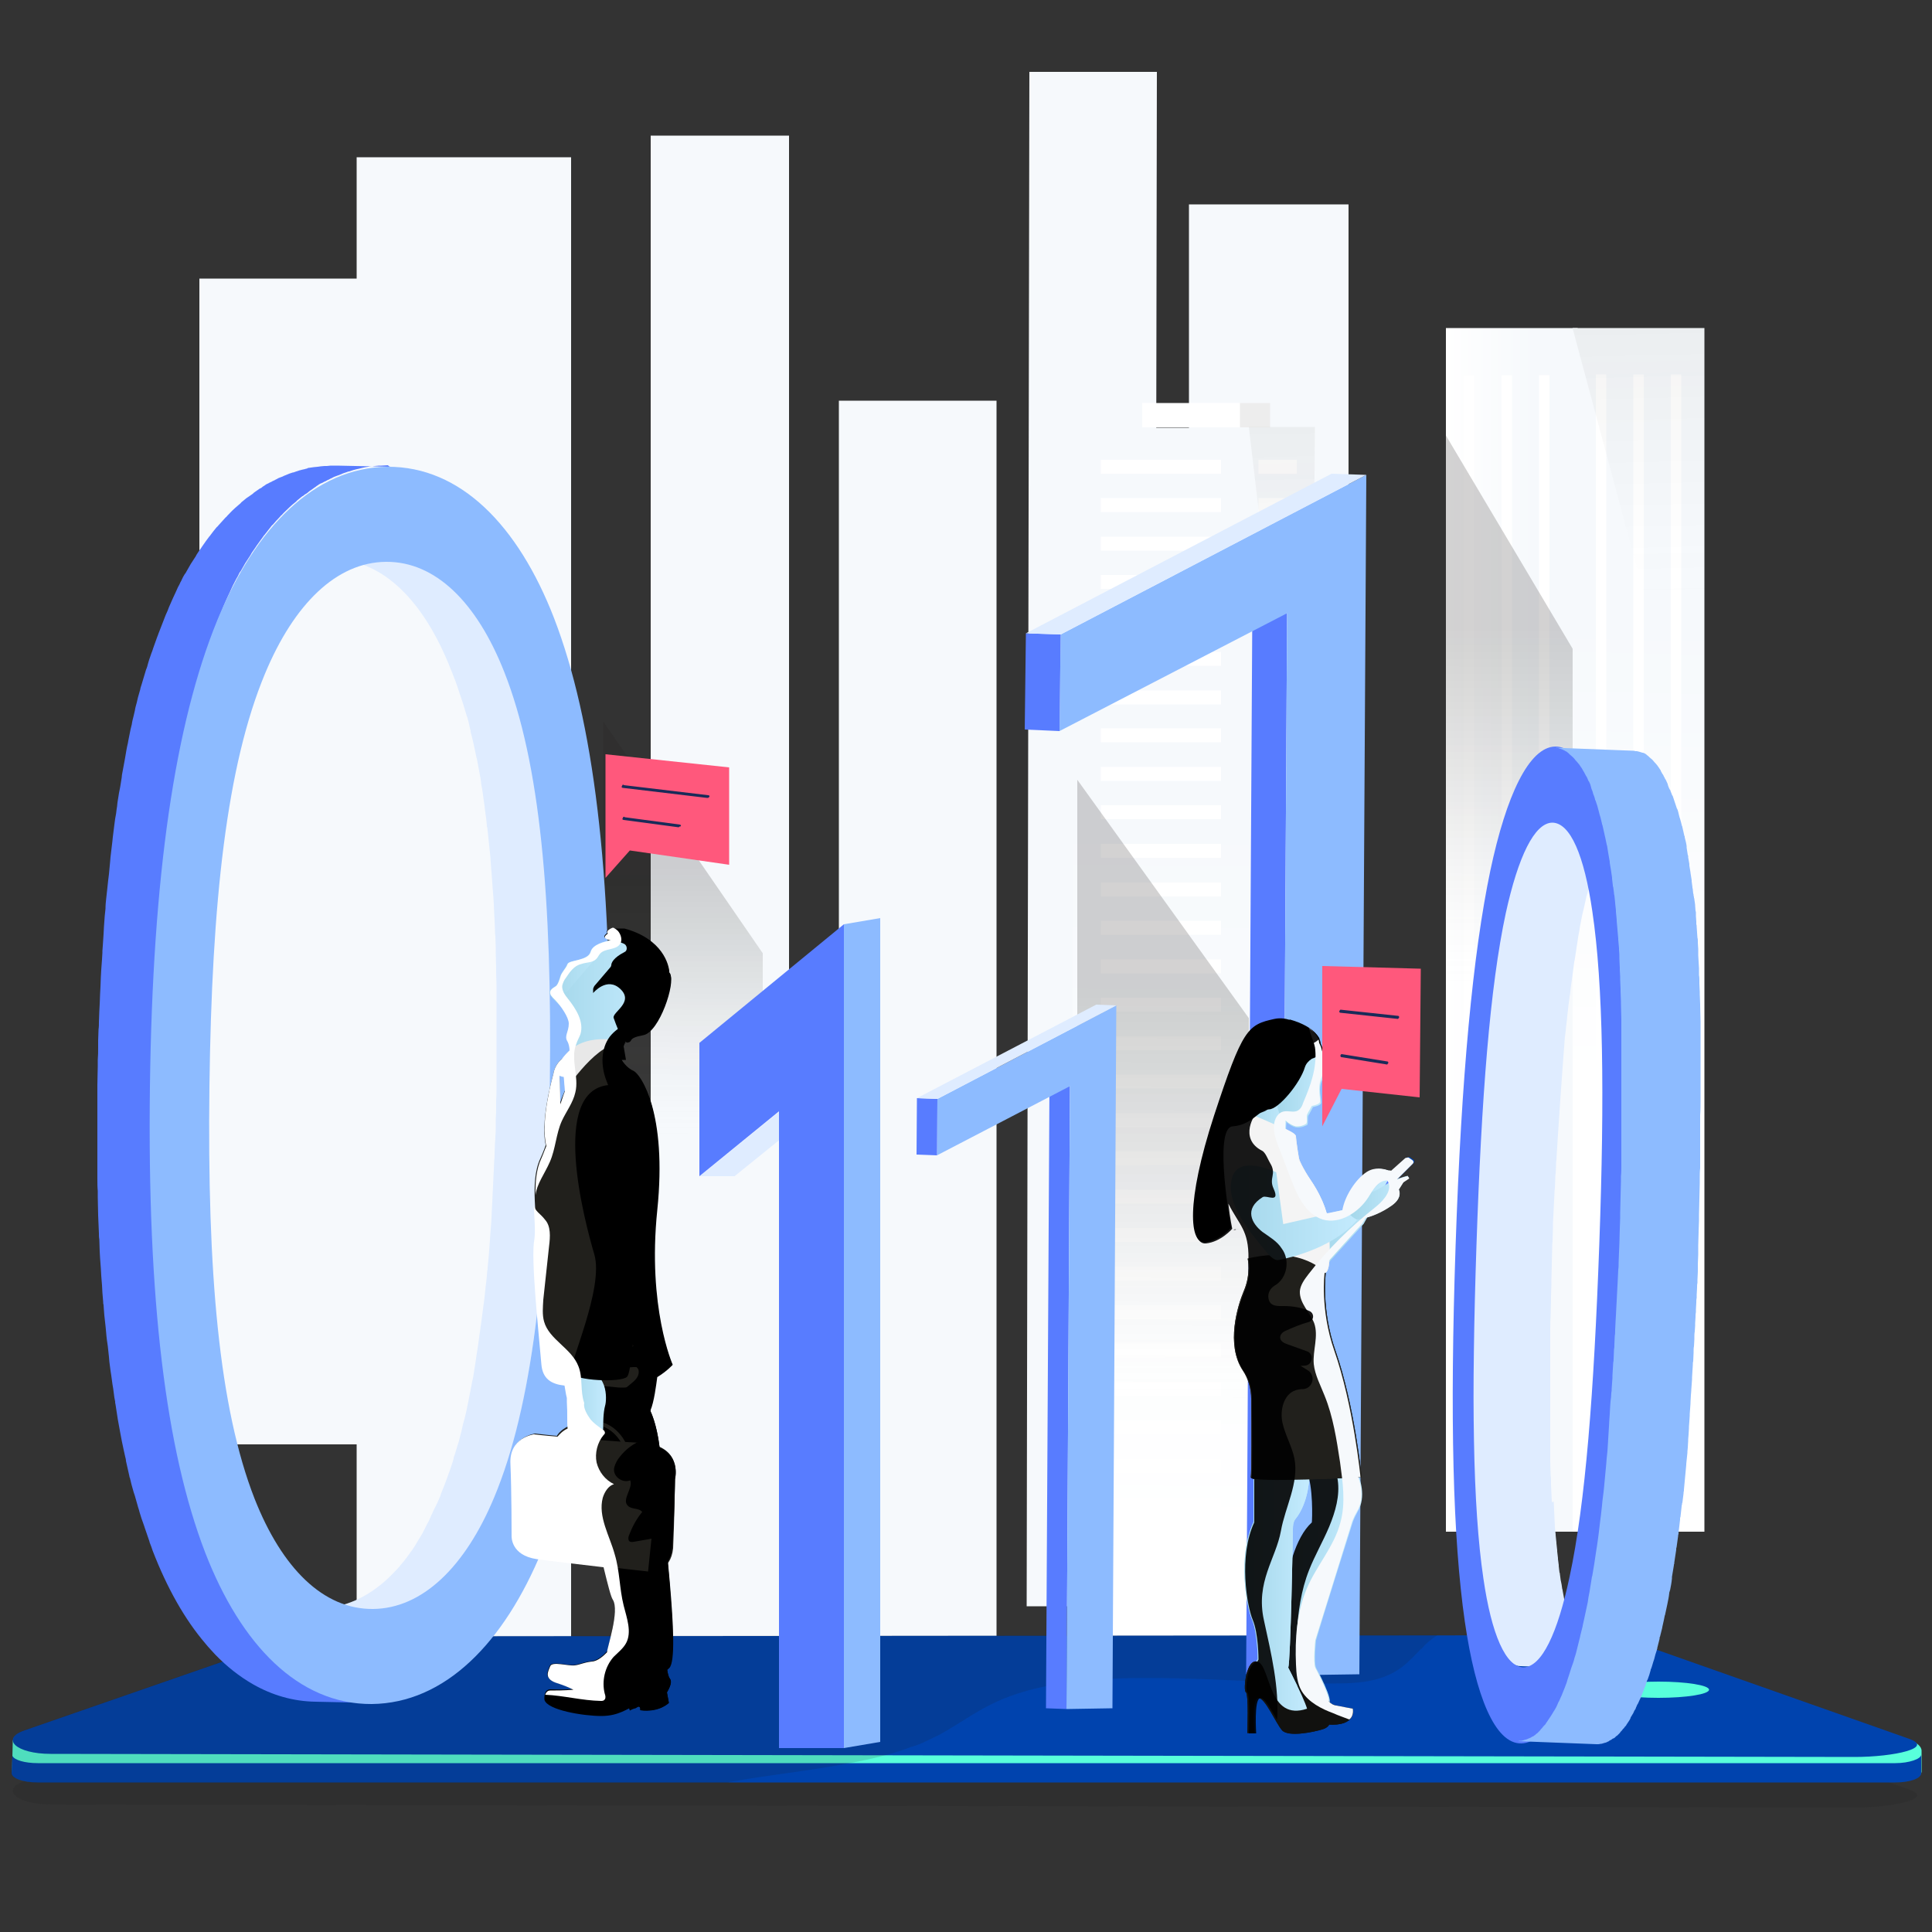 <?xml version="1.0" encoding="UTF-8"?>
<!-- Generator: Adobe Illustrator 23.0.1, SVG Export Plug-In . SVG Version: 6.00 Build 0)  -->
<svg xmlns="http://www.w3.org/2000/svg" xmlns:xlink="http://www.w3.org/1999/xlink" id="Layer_1" x="0px" y="0px" viewBox="0 0 500 500" style="enable-background:new 0 0 500 500;" xml:space="preserve">
<rect x="0" y="0" width="500" height="500" fill="#333333" stroke="none"/>
<style type="text/css">
	.st0{fill:#F6F9FC;}
	.st1{fill:url(#SVGID_1_);}
	.st2{fill:url(#SVGID_2_);}
	.st3{fill:#FFFFFF;}
	.st4{fill:#EDEDED;}
	.st5{opacity:5.000000e-02;fill:url(#SVGID_3_);enable-background:new    ;}
	.st6{opacity:0.2;fill:url(#SVGID_4_);enable-background:new    ;}
	.st7{opacity:0.2;fill:url(#SVGID_5_);enable-background:new    ;}
	.st8{opacity:0.2;fill:url(#SVGID_6_);enable-background:new    ;}
	.st9{fill:url(#SVGID_7_);}
	.st10{fill:url(#SVGID_8_);}
	.st11{opacity:0.2;fill:url(#SVGID_9_);enable-background:new    ;}
	.st12{opacity:5.000000e-02;fill:url(#SVGID_10_);enable-background:new    ;}
	.st13{opacity:0.15;fill:#21201C;enable-background:new    ;}
	.st14{fill:#58FFDB;}
	.st15{fill:#0043AE;}
	.st16{enable-background:new    ;}
	.st17{fill:#DFECFF;}
	.st18{fill:#587CFF;}
	.st19{fill:#8DBBFF;}
	.st20{fill:none;}
	.st21{fill:url(#SVGID_11_);}
	.st22{fill:url(#SVGID_12_);}
	.st23{fill:url(#SVGID_13_);}
	.st24{opacity:0.9;}
	.st25{fill:#11110F;}
	.st26{fill:url(#SVGID_14_);}
	.st27{fill:#F4F4F4;}
	.st28{fill:url(#SVGID_15_);}
	.st29{fill:#21201C;}
	.st30{fill:url(#SVGID_16_);}
	.st31{fill:url(#SVGID_17_);}
	.st32{fill:url(#SVGID_18_);}
	.st33{fill:url(#SVGID_19_);}
	.st34{fill:url(#SVGID_20_);}
	.st35{fill:url(#SVGID_21_);}
	.st36{opacity:0.9;enable-background:new    ;}
	.st37{fill:#FF587C;}
	.st38{fill:#192B59;}
	.st39{fill:url(#SVGID_22_);}
	.st40{fill:url(#SVGID_23_);}
	.st41{fill:#E8E8E8;}
	.st42{fill:none;stroke:#21201C;stroke-miterlimit:10;}
	.st43{fill:url(#SVGID_24_);}
</style>
<g id="Layer_13">
	<g>
		<g>
			<g>
				<rect x="307.7" y="52.9" class="st0" width="41.3" height="378.9"></rect>
				<rect x="168.4" y="35.1" class="st0" width="35.8" height="396.7"></rect>
				<rect x="217.1" y="103.7" class="st0" width="40.8" height="326.1"></rect>
				<polygon class="st0" points="298.7,415.7 265.7,415.7 266.4,18.6 299.4,18.6     "></polygon>
				<rect x="92.3" y="40.7" class="st0" width="55.5" height="389.2"></rect>
				<rect x="51.6" y="72.1" class="st0" width="55.5" height="301.7"></rect>
				<g>
					
						<linearGradient id="SVGID_1_" gradientUnits="userSpaceOnUse" x1="299.395" y1="98.424" x2="301.584" y2="384.521" gradientTransform="matrix(1 0 0 -1 0 500)">
						<stop offset="3.590593e-03" style="stop-color:#FFFFFF"></stop>
						<stop offset="0.677" style="stop-color:#F6F9FC"></stop>
					</linearGradient>
					<polygon class="st1" points="277.6,110.7 323.2,110.7 323.2,429.8 277.6,429.8      "></polygon>
					
						<linearGradient id="SVGID_2_" gradientUnits="userSpaceOnUse" x1="331.817" y1="177.017" x2="331.6" y2="347.856" gradientTransform="matrix(1 0 0 -1 0 500)">
						<stop offset="3.590593e-03" style="stop-color:#FFFFFF"></stop>
						<stop offset="0.628" style="stop-color:#F6F9FC"></stop>
					</linearGradient>
					<polygon class="st2" points="323.2,110.7 340.3,110.7 340.3,429.8 323.2,429.8      "></polygon>
					<g>
						<rect x="284.9" y="417.4" class="st3" width="31.1" height="3.6"></rect>
						<rect x="284.9" y="407.4" class="st3" width="31.1" height="3.6"></rect>
						<rect x="284.9" y="397.5" class="st3" width="31.1" height="3.6"></rect>
						<rect x="284.9" y="387.5" class="st3" width="31.1" height="3.6"></rect>
						<rect x="284.9" y="377.6" class="st3" width="31.1" height="3.6"></rect>
						<rect x="284.9" y="367.6" class="st3" width="31.1" height="3.6"></rect>
						<rect x="284.9" y="357.7" class="st3" width="31.1" height="3.6"></rect>
						<rect x="284.9" y="347.7" class="st3" width="31.1" height="3.6"></rect>
						<rect x="284.9" y="337.8" class="st3" width="31.1" height="3.6"></rect>
						<rect x="284.9" y="327.8" class="st3" width="31.1" height="3.6"></rect>
						<rect x="284.9" y="317.8" class="st3" width="31.1" height="3.6"></rect>
						<rect x="284.9" y="307.9" class="st3" width="31.1" height="3.6"></rect>
						<rect x="284.9" y="298" class="st3" width="31.1" height="3.6"></rect>
						<rect x="284.9" y="288.1" class="st3" width="31.1" height="3.6"></rect>
						<rect x="284.9" y="278.1" class="st3" width="31.1" height="3.6"></rect>
						<rect x="284.9" y="268.2" class="st3" width="31.1" height="3.6"></rect>
						<rect x="284.9" y="258.2" class="st3" width="31.1" height="3.6"></rect>
						<rect x="284.9" y="248.3" class="st3" width="31.1" height="3.6"></rect>
						<rect x="284.9" y="238.3" class="st3" width="31.1" height="3.6"></rect>
						<rect x="284.9" y="228.4" class="st3" width="31.1" height="3.6"></rect>
						<rect x="284.9" y="218.4" class="st3" width="31.1" height="3.6"></rect>
						<rect x="284.9" y="208.4" class="st3" width="31.1" height="3.6"></rect>
						<rect x="284.9" y="198.5" class="st3" width="31.1" height="3.6"></rect>
						<rect x="284.9" y="188.5" class="st3" width="31.1" height="3.6"></rect>
						<rect x="284.9" y="178.7" class="st3" width="31.1" height="3.6"></rect>
						<rect x="284.9" y="168.7" class="st3" width="31.1" height="3.6"></rect>
						<rect x="284.9" y="158.8" class="st3" width="31.1" height="3.6"></rect>
						<rect x="284.9" y="148.8" class="st3" width="31.1" height="3.6"></rect>
						<rect x="284.9" y="138.9" class="st3" width="31.1" height="3.6"></rect>
						<rect x="284.9" y="128.9" class="st3" width="31.1" height="3.6"></rect>
						<rect x="284.9" y="119" class="st3" width="31.1" height="3.6"></rect>
					</g>
					<g>
						<rect x="325.7" y="417.4" class="st3" width="9.9" height="3.6"></rect>
						<rect x="325.7" y="407.4" class="st3" width="9.9" height="3.6"></rect>
						<rect x="325.7" y="397.5" class="st3" width="9.9" height="3.6"></rect>
						<rect x="325.7" y="387.5" class="st3" width="9.9" height="3.6"></rect>
						<rect x="325.7" y="377.6" class="st3" width="9.9" height="3.6"></rect>
						<rect x="325.7" y="367.6" class="st3" width="9.9" height="3.6"></rect>
						<rect x="325.7" y="357.7" class="st3" width="9.9" height="3.6"></rect>
						<rect x="325.7" y="347.7" class="st3" width="9.9" height="3.6"></rect>
						<rect x="325.7" y="337.8" class="st3" width="9.9" height="3.6"></rect>
						<rect x="325.7" y="327.8" class="st3" width="9.9" height="3.6"></rect>
						<rect x="325.7" y="317.8" class="st3" width="9.9" height="3.6"></rect>
						<rect x="325.7" y="307.9" class="st3" width="9.9" height="3.6"></rect>
						<rect x="325.7" y="298" class="st3" width="9.9" height="3.6"></rect>
						<rect x="325.7" y="288.1" class="st3" width="9.9" height="3.6"></rect>
						<rect x="325.7" y="278.1" class="st3" width="9.9" height="3.6"></rect>
						<rect x="325.7" y="268.2" class="st3" width="9.9" height="3.6"></rect>
						<rect x="325.7" y="258.2" class="st3" width="9.9" height="3.6"></rect>
						<rect x="325.7" y="248.3" class="st3" width="9.9" height="3.6"></rect>
						<rect x="325.7" y="238.3" class="st3" width="9.9" height="3.6"></rect>
						<rect x="325.7" y="228.4" class="st3" width="9.9" height="3.6"></rect>
						<rect x="325.7" y="218.4" class="st3" width="9.9" height="3.6"></rect>
						<rect x="325.7" y="208.4" class="st3" width="9.9" height="3.6"></rect>
						<rect x="325.7" y="198.5" class="st3" width="9.9" height="3.6"></rect>
						<rect x="325.7" y="188.5" class="st3" width="9.9" height="3.6"></rect>
						<rect x="325.7" y="178.7" class="st3" width="9.9" height="3.6"></rect>
						<rect x="325.7" y="168.7" class="st3" width="9.9" height="3.6"></rect>
						<rect x="325.7" y="158.8" class="st3" width="9.9" height="3.6"></rect>
						<rect x="325.7" y="148.8" class="st3" width="9.9" height="3.6"></rect>
						<rect x="325.7" y="138.9" class="st3" width="9.9" height="3.6"></rect>
						<rect x="325.7" y="128.9" class="st3" width="9.9" height="3.6"></rect>
						<rect x="325.7" y="119" class="st3" width="9.9" height="3.6"></rect>
					</g>
				</g>
				<rect x="295.6" y="104.3" class="st3" width="25.4" height="6.3"></rect>
				<rect x="320.9" y="104.3" class="st4" width="7.8" height="6.3"></rect>
				
					<linearGradient id="SVGID_3_" gradientUnits="userSpaceOnUse" x1="333.548" y1="312.513" x2="331.753" y2="389.364" gradientTransform="matrix(1 0 0 -1 0 500)">
					<stop offset="1.804342e-02" style="stop-color:#FFFFFF;stop-opacity:0"></stop>
					<stop offset="3.567404e-02" style="stop-color:#F5F5F5;stop-opacity:1.799607e-02"></stop>
					<stop offset="0.135" style="stop-color:#C4C4C3;stop-opacity:0.119"></stop>
					<stop offset="0.239" style="stop-color:#989896;stop-opacity:0.226"></stop>
					<stop offset="0.346" style="stop-color:#747370;stop-opacity:0.335"></stop>
					<stop offset="0.457" style="stop-color:#565552;stop-opacity:0.448"></stop>
					<stop offset="0.573" style="stop-color:#3E3D3A;stop-opacity:0.566"></stop>
					<stop offset="0.696" style="stop-color:#2E2D29;stop-opacity:0.692"></stop>
					<stop offset="0.83" style="stop-color:#24231F;stop-opacity:0.829"></stop>
					<stop offset="0.998" style="stop-color:#21201C"></stop>
				</linearGradient>
				<polygon class="st5" points="323.2,110.5 340.3,110.5 339.2,246.7     "></polygon>
				
					<linearGradient id="SVGID_4_" gradientUnits="userSpaceOnUse" x1="141.748" y1="233.814" x2="139.954" y2="310.616" gradientTransform="matrix(1 0 0 -1 0 500)">
					<stop offset="1.804342e-02" style="stop-color:#FFFFFF;stop-opacity:0"></stop>
					<stop offset="3.567404e-02" style="stop-color:#F5F5F5;stop-opacity:1.799607e-02"></stop>
					<stop offset="0.135" style="stop-color:#C4C4C3;stop-opacity:0.119"></stop>
					<stop offset="0.239" style="stop-color:#989896;stop-opacity:0.226"></stop>
					<stop offset="0.346" style="stop-color:#747370;stop-opacity:0.335"></stop>
					<stop offset="0.457" style="stop-color:#565552;stop-opacity:0.448"></stop>
					<stop offset="0.573" style="stop-color:#3E3D3A;stop-opacity:0.566"></stop>
					<stop offset="0.696" style="stop-color:#2E2D29;stop-opacity:0.692"></stop>
					<stop offset="0.83" style="stop-color:#24231F;stop-opacity:0.829"></stop>
					<stop offset="0.998" style="stop-color:#21201C"></stop>
				</linearGradient>
				<polygon class="st6" points="133.4,189.2 146.5,189.2 145.7,325.4     "></polygon>
				
					<linearGradient id="SVGID_5_" gradientUnits="userSpaceOnUse" x1="176.644" y1="203.145" x2="176.802" y2="275.876" gradientTransform="matrix(1 0 0 -1 0 500)">
					<stop offset="1.804342e-02" style="stop-color:#FFFFFF;stop-opacity:0"></stop>
					<stop offset="3.567404e-02" style="stop-color:#F5F5F5;stop-opacity:1.799607e-02"></stop>
					<stop offset="0.135" style="stop-color:#C4C4C3;stop-opacity:0.119"></stop>
					<stop offset="0.239" style="stop-color:#989896;stop-opacity:0.226"></stop>
					<stop offset="0.346" style="stop-color:#747370;stop-opacity:0.335"></stop>
					<stop offset="0.457" style="stop-color:#565552;stop-opacity:0.448"></stop>
					<stop offset="0.573" style="stop-color:#3E3D3A;stop-opacity:0.566"></stop>
					<stop offset="0.696" style="stop-color:#2E2D29;stop-opacity:0.692"></stop>
					<stop offset="0.83" style="stop-color:#24231F;stop-opacity:0.829"></stop>
					<stop offset="0.998" style="stop-color:#21201C"></stop>
				</linearGradient>
				<polygon class="st7" points="156.1,186.7 197.4,246.7 197.4,309.7 156.1,311.5     "></polygon>
				
					<linearGradient id="SVGID_6_" gradientUnits="userSpaceOnUse" x1="300.847" y1="135.365" x2="301.08" y2="242.904" gradientTransform="matrix(1 0 0 -1 0 500)">
					<stop offset="1.804342e-02" style="stop-color:#FFFFFF;stop-opacity:0"></stop>
					<stop offset="3.567404e-02" style="stop-color:#F5F5F5;stop-opacity:1.799607e-02"></stop>
					<stop offset="0.135" style="stop-color:#C4C4C3;stop-opacity:0.119"></stop>
					<stop offset="0.239" style="stop-color:#989896;stop-opacity:0.226"></stop>
					<stop offset="0.346" style="stop-color:#747370;stop-opacity:0.335"></stop>
					<stop offset="0.457" style="stop-color:#565552;stop-opacity:0.448"></stop>
					<stop offset="0.573" style="stop-color:#3E3D3A;stop-opacity:0.566"></stop>
					<stop offset="0.696" style="stop-color:#2E2D29;stop-opacity:0.692"></stop>
					<stop offset="0.83" style="stop-color:#24231F;stop-opacity:0.829"></stop>
					<stop offset="0.998" style="stop-color:#21201C"></stop>
				</linearGradient>
				<polygon class="st8" points="278.8,201.8 323.2,263.5 323.2,386.2 278.8,386.4     "></polygon>
			</g>
			<g>
				<g>
					<g>
						<g>
							
								<linearGradient id="SVGID_7_" gradientUnits="userSpaceOnUse" x1="374.2" y1="259.35" x2="408.3" y2="259.35" gradientTransform="matrix(1 0 0 -1 0 500)">
								<stop offset="3.590593e-03" style="stop-color:#FFFFFF"></stop>
								<stop offset="0.677" style="stop-color:#F6F9FC"></stop>
							</linearGradient>
							<rect x="374.2" y="84.9" class="st9" width="34.1" height="311.5"></rect>
							
								<linearGradient id="SVGID_8_" gradientUnits="userSpaceOnUse" x1="423.144" y1="218.058" x2="427.443" y2="413.973" gradientTransform="matrix(1 0 0 -1 0 500)">
								<stop offset="3.590593e-03" style="stop-color:#FFFFFF"></stop>
								<stop offset="0.628" style="stop-color:#F6F9FC"></stop>
							</linearGradient>
							<rect x="407" y="84.9" class="st10" width="34.1" height="311.5"></rect>
						</g>
						<g>
							<g>
								<rect x="378.8" y="97.1" class="st3" width="2.7" height="299.3"></rect>
								<rect x="388.6" y="97.1" class="st3" width="2.7" height="299.3"></rect>
								<rect x="398.3" y="97.1" class="st3" width="2.7" height="299.3"></rect>
							</g>
							<g>
								<rect x="413" y="96.9" class="st3" width="2.7" height="299.3"></rect>
								<rect x="422.7" y="96.9" class="st3" width="2.7" height="299.3"></rect>
								<rect x="432.4" y="96.9" class="st3" width="2.7" height="299.3"></rect>
							</g>
						</g>
					</g>
					
						<linearGradient id="SVGID_9_" gradientUnits="userSpaceOnUse" x1="390.463" y1="241.681" x2="390.672" y2="337.851" gradientTransform="matrix(1 0 0 -1 0 500)">
						<stop offset="1.804342e-02" style="stop-color:#FFFFFF;stop-opacity:0"></stop>
						<stop offset="3.567404e-02" style="stop-color:#F5F5F5;stop-opacity:1.799607e-02"></stop>
						<stop offset="0.135" style="stop-color:#C4C4C3;stop-opacity:0.119"></stop>
						<stop offset="0.239" style="stop-color:#989896;stop-opacity:0.226"></stop>
						<stop offset="0.346" style="stop-color:#747370;stop-opacity:0.335"></stop>
						<stop offset="0.457" style="stop-color:#565552;stop-opacity:0.448"></stop>
						<stop offset="0.573" style="stop-color:#3E3D3A;stop-opacity:0.566"></stop>
						<stop offset="0.696" style="stop-color:#2E2D29;stop-opacity:0.692"></stop>
						<stop offset="0.83" style="stop-color:#24231F;stop-opacity:0.829"></stop>
						<stop offset="0.998" style="stop-color:#21201C"></stop>
					</linearGradient>
					<polygon class="st11" points="374.2,112.7 407,167.9 407,277.6 374.2,277.8      "></polygon>
					
						<linearGradient id="SVGID_10_" gradientUnits="userSpaceOnUse" x1="425.727" y1="343.196" x2="424.049" y2="415.045" gradientTransform="matrix(1 0 0 -1 0 500)">
						<stop offset="1.804342e-02" style="stop-color:#FFFFFF;stop-opacity:0"></stop>
						<stop offset="3.567404e-02" style="stop-color:#F5F5F5;stop-opacity:1.799607e-02"></stop>
						<stop offset="0.135" style="stop-color:#C4C4C3;stop-opacity:0.119"></stop>
						<stop offset="0.239" style="stop-color:#989896;stop-opacity:0.226"></stop>
						<stop offset="0.346" style="stop-color:#747370;stop-opacity:0.335"></stop>
						<stop offset="0.457" style="stop-color:#565552;stop-opacity:0.448"></stop>
						<stop offset="0.573" style="stop-color:#3E3D3A;stop-opacity:0.566"></stop>
						<stop offset="0.696" style="stop-color:#2E2D29;stop-opacity:0.692"></stop>
						<stop offset="0.83" style="stop-color:#24231F;stop-opacity:0.829"></stop>
						<stop offset="0.998" style="stop-color:#21201C"></stop>
					</linearGradient>
					<polygon class="st12" points="407,85 441.1,85 441.1,212      "></polygon>
				</g>
			</g>
		</g>
	</g>
</g>
<g id="Layer_4_1_">
</g>
<g id="Layer_7_1_">
</g>
<g id="Layer_3_1_">
</g>
<g id="Layer_5_1_">
</g>
<g id="Layer_6_1_">
</g>
<g id="Layer_8_1_">
</g>
<g id="Layer_9">
</g>
<g id="Layer_10">
</g>
<g id="Layer_11">
</g>
<g>
	<g>
		<g>
			<g>
				<g>
					<path class="st13" d="M85,436.6c-5.6,0-10.9,0.8-14.9,2.2L6.4,460.9c-6.4,2.2-2.2,6.1,6.7,6.1l466.9,0.8       c10.2,0,21-2.4,13.8-4.8l-72-25.4c-2.4-0.8-5.4-1.3-8.8-1.3L85,436.6z"></path>
					<path class="st14" d="M490.5,461.1H9.8c-3.7,0-6.7-1-6.7-2.4l0.2-8c0-1.4,3.2-2.6,7.2-2.6l475,0.8c6.6,0,11.8,1.9,11.8,4.2v5.4       C497.2,460.1,494.1,461.1,490.5,461.1z"></path>
					<g>
						<path class="st15" d="M490.5,456.3H9.8c-3.4,0-6.1-0.8-6.6-1.9L3,458.9c0,1.3,3,2.4,6.7,2.4h480.8c3.7,0,6.7-1,6.7-2.4v-4.8        C497.2,455.2,494.1,456.3,490.5,456.3z"></path>
					</g>
					<path class="st15" d="M85,423.5c-5.6,0-10.9,0.8-14.9,2.2L6.4,447.8c-6.4,2.2-2.2,6.1,6.7,6.1l466.9,0.8       c10.2,0,21-2.4,13.8-4.8l-72-25.4c-2.4-0.8-5.4-1.3-8.8-1.3L85,423.5z"></path>
					<polygon class="st15" points="110.4,426.2 45.1,452 445.6,452.9 377.2,425.8      "></polygon>
				</g>
				<ellipse class="st14" cx="429.2" cy="437.3" rx="13.1" ry="2.1"></ellipse>
			</g>
			<path class="st13" d="M85,423.4c-5.6,0-10.9,0.8-14.9,2.2L6.4,447.7c-2.2,0.8-3,1.8-3,2.7c-0.2,0.2-0.2,0.3-0.2,0.5L3,456.5     l-0.2,2.4c0,0.5,0.5,1.1,1.4,1.4l0,0c0.5,0.2,1,0.3,1.6,0.5c0.3,0.2,0.8,0.2,1,0.2s0.5,0.2,0.8,0.2c0.5,0,1,0.2,1.6,0.2l0,0h179     c0.2,0,0.3,0,0.5-0.2c9.9-1.8,20.8-2.9,30.6-4.8c3.4-0.6,6.6-1.3,9.6-2.1c1.9-0.5,4-1.1,5.8-1.8c1.3-0.5,2.6-0.8,3.7-1.3     c1.8-0.8,3.4-1.6,5-2.4c6.1-3.4,10.7-7.2,18.2-9.9c21.4-7.8,53.4-3.5,81.4-3.2c4.3,0,9,0,12.8-1c6.4-1.6,9-5,11.8-7.8     c0.5-0.3,0.8-0.8,1.1-1.1c1-1,2.2-1.9,3.4-2.7L85,423.4z"></path>
		</g>
	</g>
</g>
<g>
	<g class="st16">
		<g>
			<polygon class="st17" points="201.8,287.6 210.9,287.6 190.1,304.4 181.1,304.4    "></polygon>
		</g>
		<g>
			<g>
				<polygon class="st18" points="218.4,239.2 218.4,452.4 201.6,452.4 201.6,287.6 181,304.4 181,269.9     "></polygon>
			</g>
			<g>
				<polygon class="st19" points="218.4,239.2 227.8,237.6 227.8,450.8 218.4,452.4     "></polygon>
			</g>
		</g>
	</g>
</g>
<g>
	<g class="st16">
		<path class="st17" d="M141.4,311.1c0-0.7,0.1-1.5,0.1-2.2c0-0.6,0.1-1.3,0.1-1.9c0-0.8,0.1-1.6,0.1-2.3c0-0.6,0.1-1.2,0.1-1.9    c0-0.8,0.1-1.6,0.1-2.4c0-0.6,0-1.3,0.1-1.9c0-0.8,0.1-1.7,0.1-2.5c0-0.6,0-1.2,0.1-1.9c0-0.9,0-1.8,0.1-2.7c0-0.6,0-1.2,0-1.7    c0-1,0-2.1,0.1-3.1c0-0.5,0-0.9,0-1.4c0-1.5,0-3.1,0.1-4.6c0-1.6,0-3.2,0-4.8c0-0.5,0-1.1,0-1.6c0-1.1,0-2.1,0-3.2    c0-0.6,0-1.2,0-1.8c0-1,0-1.9,0-2.9c0-0.6,0-1.2,0-1.8c0-0.9,0-1.9,0-2.8c0-0.4,0-0.7,0-1.1c0-0.2,0-0.5,0-0.7c0-1,0-1.9,0-2.9    c0-0.5,0-1,0-1.6c0-1.2,0-2.3-0.1-3.5c0-0.3,0-0.6,0-0.9c0-1.4-0.1-2.9-0.1-4.3c0-0.4,0-0.8,0-1.1c0-1-0.1-2-0.1-3.1    c0-0.5,0-1-0.1-1.5c0-0.9-0.1-1.7-0.1-2.6c0-0.5-0.1-1.1-0.1-1.6c0-0.8-0.1-1.7-0.1-2.5c0-0.5-0.1-1.1-0.1-1.6    c-0.1-0.8-0.1-1.6-0.2-2.5c0-0.5-0.1-1-0.1-1.5c-0.1-0.9-0.1-1.8-0.2-2.7c0-0.3,0-0.6-0.1-0.9c0-0.1,0-0.1,0-0.2    c-0.1-1.6-0.3-3.2-0.4-4.8c0-0.4-0.1-0.7-0.1-1c-0.2-1.6-0.3-3.1-0.5-4.7c0-0.1,0-0.3-0.1-0.4c-0.2-1.4-0.3-2.8-0.5-4.2    c0-0.3-0.1-0.6-0.1-0.9c-0.2-1.4-0.4-2.9-0.6-4.3c0-0.1,0-0.2,0-0.3c0-0.2-0.1-0.4-0.1-0.7c-0.1-0.9-0.3-1.8-0.4-2.7    c-0.1-0.4-0.1-0.7-0.2-1.1c-0.2-1.1-0.4-2.1-0.6-3.2c0-0.1,0-0.2-0.1-0.3c-0.2-1.1-0.5-2.2-0.7-3.3c-0.1-0.3-0.1-0.6-0.2-0.9    c-0.2-0.8-0.4-1.6-0.6-2.4c0-0.2-0.1-0.4-0.1-0.6c0-0.1-0.1-0.2-0.1-0.4c-0.2-1-0.5-1.9-0.7-2.9c0-0.1,0-0.1-0.1-0.2    c-0.3-1-0.6-2-0.9-3c-0.1-0.3-0.2-0.6-0.3-0.9c-0.2-0.7-0.4-1.4-0.7-2.1c-0.1-0.3-0.2-0.6-0.3-0.9c-0.3-0.9-0.6-1.7-0.9-2.6    c0-0.1,0-0.1-0.1-0.2l0,0c-0.3-0.8-0.6-1.5-0.9-2.3c-6.9-17.7-17.4-28.3-29.9-28.5l-14.1-0.3c12.5,0.3,23,10.9,29.9,28.5    c0.3,0.7,0.6,1.5,0.9,2.3c0,0.1,0,0.1,0.1,0.2c0.3,0.8,0.6,1.7,0.9,2.6c0.1,0.3,0.2,0.6,0.3,0.9c0.2,0.7,0.5,1.4,0.7,2.1    c0.1,0.3,0.2,0.6,0.3,0.9c0.3,1,0.6,2,0.9,3c0,0.1,0,0.1,0.1,0.2c0.3,1,0.5,1.9,0.7,2.9c0.1,0.3,0.2,0.6,0.2,1    c0.2,0.8,0.4,1.6,0.6,2.4c0.1,0.3,0.1,0.6,0.2,0.9c0.2,1.1,0.5,2.2,0.7,3.3c0,0.1,0,0.2,0.1,0.3c0.2,1.1,0.4,2.1,0.6,3.2    c0.1,0.4,0.1,0.7,0.2,1.1c0.2,0.9,0.3,1.8,0.4,2.7c0.1,0.3,0.1,0.6,0.2,1c0.2,1.4,0.4,2.8,0.6,4.3c0,0.3,0.1,0.6,0.1,0.9    c0.2,1.4,0.4,2.8,0.5,4.2c0,0.1,0,0.3,0.1,0.4c0.2,1.5,0.3,3.1,0.5,4.7c0,0.3,0.1,0.7,0.1,1c0.2,1.6,0.3,3.2,0.4,4.8    c0,0.4,0.1,0.7,0.1,1.1c0.1,0.9,0.1,1.8,0.2,2.7c0,0.5,0.1,1,0.1,1.5c0.1,0.8,0.1,1.6,0.2,2.5c0,0.5,0.1,1,0.1,1.6    c0,0.8,0.1,1.6,0.1,2.5c0,0.5,0.1,1.1,0.1,1.6c0,0.9,0.1,1.7,0.1,2.6c0,0.5,0,1,0.1,1.5c0,1,0.1,2,0.1,3.1c0,0.4,0,0.7,0,1.1    c0,1.4,0.1,2.8,0.1,4.3c0,0.3,0,0.6,0,1c0,1.1,0.1,2.3,0.1,3.4c0,0.5,0,1.1,0,1.6c0,1,0,1.9,0,2.9c0,0.6,0,1.2,0,1.8    c0,0.9,0,1.9,0,2.8c0,0.6,0,1.2,0,1.9c0,1,0,1.9,0,2.9c0,0.6,0,1.2,0,1.8c0,1.1,0,2.1,0,3.2c0,0.5,0,1,0,1.6c0,1.6,0,3.2,0,4.8    c0,1.6,0,3.1-0.1,4.6c0,0.5,0,1,0,1.5c0,1,0,2-0.1,3.1c0,0.6,0,1.2,0,1.8c0,0.9,0,1.8-0.1,2.6c0,0.6,0,1.2-0.1,1.9    c0,0.8-0.1,1.7-0.1,2.5c0,0.6,0,1.3-0.1,1.9c0,0.8-0.1,1.6-0.1,2.4c0,0.6-0.1,1.3-0.1,1.9c0,0.8-0.1,1.5-0.1,2.3    c0,0.6-0.1,1.3-0.1,1.9c0,0.8-0.1,1.5-0.1,2.3c0,0.6-0.1,1.2-0.1,1.8c0,0.7-0.1,1.5-0.1,2.2c0,0.6-0.1,1.2-0.1,1.7    c-0.1,0.9-0.1,1.7-0.2,2.5c0,0.5-0.1,1.1-0.1,1.6c-0.1,0.9-0.1,1.7-0.2,2.6c0,0.5-0.1,1-0.1,1.4c-0.1,1-0.2,2.1-0.3,3.1    c0,0.3,0,0.6-0.1,0.9c-0.1,1.3-0.2,2.6-0.4,3.9c0,0.3-0.1,0.7-0.1,1c-0.1,0.9-0.2,1.9-0.3,2.8c-0.1,0.5-0.1,0.9-0.2,1.4    c-0.1,0.8-0.2,1.6-0.3,2.3c-0.1,0.5-0.1,1-0.2,1.5c-0.1,0.7-0.2,1.5-0.3,2.2c-0.1,0.5-0.1,1-0.2,1.4c-0.1,0.7-0.2,1.4-0.3,2.2    c-0.1,0.5-0.1,0.9-0.2,1.4c-0.1,0.6-0.2,1.3-0.3,1.9c-0.1,0.5-0.1,0.9-0.2,1.4c-0.1,0.6-0.2,1.3-0.3,1.9c-0.1,0.4-0.1,0.9-0.2,1.3    c-0.1,0.7-0.2,1.3-0.4,2c-0.1,0.4-0.1,0.7-0.2,1.1c-0.2,0.9-0.3,1.7-0.5,2.6c0,0.1-0.1,0.3-0.1,0.5c-0.2,1-0.4,2-0.6,3    c-0.1,0.3-0.1,0.6-0.2,0.9c-0.2,0.7-0.3,1.4-0.5,2c-0.1,0.4-0.2,0.7-0.3,1.1c-0.1,0.6-0.3,1.2-0.4,1.8c-0.1,0.4-0.2,0.8-0.3,1.1    c-0.1,0.5-0.3,1.1-0.4,1.6c-0.1,0.3-0.2,0.6-0.3,0.9c-0.3,0.9-0.5,1.8-0.8,2.6c-0.1,0.3-0.2,0.5-0.2,0.8c-0.3,1.1-0.7,2.1-1,3.1    c-0.1,0.2-0.1,0.4-0.2,0.5c-0.3,0.9-0.6,1.7-0.9,2.5c-0.1,0.3-0.2,0.5-0.3,0.8c-0.4,1-0.8,1.9-1.1,2.9c-0.3,0.6-0.5,1.2-0.8,1.8    c-0.1,0.2-0.2,0.4-0.3,0.6c-0.2,0.4-0.4,0.8-0.6,1.2c-0.1,0.2-0.2,0.4-0.3,0.7c-0.2,0.4-0.4,0.7-0.5,1.1c-0.1,0.2-0.2,0.4-0.3,0.7    c-0.2,0.4-0.4,0.7-0.6,1.1c-0.1,0.2-0.2,0.4-0.3,0.6c-0.2,0.4-0.4,0.8-0.6,1.2c-0.1,0.1-0.2,0.3-0.2,0.4c-0.3,0.5-0.6,1-0.9,1.5    c-0.1,0.1-0.1,0.2-0.2,0.3c-0.2,0.4-0.5,0.8-0.7,1.2c-0.1,0.2-0.2,0.3-0.3,0.5c-0.2,0.3-0.4,0.6-0.6,0.9c-0.1,0.1-0.2,0.3-0.3,0.4    c-0.4,0.6-0.9,1.2-1.3,1.8l-0.1,0.1c-0.4,0.6-0.9,1.1-1.3,1.6c-0.1,0.1-0.2,0.2-0.2,0.3c-0.5,0.5-0.9,1-1.4,1.5    c-0.1,0.1-0.2,0.2-0.3,0.3c-0.5,0.5-1,1-1.4,1.4c-5.3,4.9-11.2,7.6-17.6,7.7c-0.2,0-0.4,0-0.7,0l14.1,0.3c0.2,0,0.4,0,0.7,0    c6.4,0,12.3-2.7,17.6-7.7l0,0l0,0c0.5-0.5,1-0.9,1.4-1.4c0.1-0.1,0.2-0.2,0.3-0.3c0.5-0.5,0.9-1,1.4-1.5c0.1-0.1,0.2-0.2,0.2-0.3    c0.4-0.5,0.9-1.1,1.3-1.6l0.1-0.1c0.4-0.6,0.9-1.2,1.3-1.8c0-0.1,0.1-0.1,0.1-0.2c0.1-0.1,0.1-0.2,0.2-0.2    c0.2-0.3,0.4-0.6,0.6-0.9c0.1-0.2,0.2-0.3,0.3-0.5c0.3-0.4,0.5-0.8,0.7-1.2c0.1-0.1,0.1-0.2,0.2-0.3c0.3-0.5,0.6-1,0.9-1.5    c0.1-0.1,0.2-0.3,0.2-0.4c0.2-0.4,0.4-0.8,0.6-1.2c0.1-0.2,0.2-0.4,0.3-0.6c0.2-0.4,0.4-0.7,0.6-1.1c0.1-0.2,0.2-0.4,0.3-0.6    c0.2-0.4,0.4-0.7,0.5-1.1c0.1-0.2,0.2-0.4,0.3-0.6c0.2-0.4,0.4-0.8,0.6-1.2c0.1-0.2,0.2-0.4,0.3-0.6c0.3-0.6,0.5-1.2,0.8-1.8    c0.4-0.9,0.8-1.9,1.1-2.9c0.1-0.3,0.2-0.5,0.3-0.8c0.3-0.8,0.6-1.7,0.9-2.5c0.1-0.2,0.1-0.4,0.2-0.5c0.3-1,0.7-2.1,1-3.1    c0.1-0.3,0.2-0.5,0.2-0.8c0.3-0.9,0.5-1.7,0.8-2.6c0.1-0.2,0.1-0.3,0.2-0.5c0-0.1,0.1-0.2,0.1-0.4c0.1-0.5,0.3-1.1,0.4-1.6    c0.1-0.4,0.2-0.8,0.3-1.2c0.1-0.6,0.3-1.1,0.4-1.7c0.1-0.4,0.2-0.7,0.3-1.1c0.2-0.7,0.3-1.3,0.5-2c0.1-0.3,0.1-0.6,0.2-0.9    c0.2-1,0.4-2,0.6-3c0-0.2,0.1-0.3,0.1-0.5c0.2-0.8,0.3-1.7,0.5-2.6c0.1-0.4,0.1-0.7,0.2-1.1c0.1-0.7,0.3-1.4,0.4-2    c0.1-0.4,0.1-0.9,0.2-1.3c0.1-0.6,0.2-1.3,0.3-1.9c0.1-0.5,0.1-0.9,0.2-1.4c0.1-0.6,0.2-1.3,0.3-1.9c0-0.2,0.1-0.3,0.1-0.5    c0-0.3,0.1-0.6,0.1-0.9c0.1-0.7,0.2-1.4,0.3-2.2c0.1-0.5,0.1-1,0.2-1.4c0.1-0.7,0.2-1.5,0.3-2.2c0.1-0.5,0.1-1,0.2-1.4    c0.1-0.8,0.2-1.5,0.3-2.3c0.1-0.5,0.1-0.9,0.2-1.4c0.1-0.9,0.2-1.8,0.3-2.7c0-0.4,0.1-0.7,0.1-1.1c0.1-1.3,0.2-2.6,0.4-3.9    c0-0.3,0-0.6,0.1-0.9c0.1-1,0.2-2.1,0.3-3.1c0-0.5,0.1-1,0.1-1.5c0.1-0.9,0.1-1.7,0.2-2.6c0-0.5,0.1-1.1,0.1-1.6    c0.1-0.8,0.1-1.7,0.2-2.5c0-0.3,0-0.6,0.1-0.8c0-0.3,0-0.6,0.1-0.9c0-0.7,0.1-1.5,0.1-2.2C141.4,312.4,141.4,311.8,141.4,311.1z"></path>
		<path class="st18" d="M101.3,120.8l-14-0.3c-0.2,0-0.4,0-0.6,0c-0.1,0-0.3,0-0.4,0c-0.6,0-1.1,0-1.7,0.1c-0.2,0-0.4,0-0.6,0    c-0.4,0-0.8,0.1-1.1,0.1c-0.2,0-0.4,0.1-0.7,0.1c-0.3,0-0.7,0.1-1,0.1c-0.2,0-0.5,0.1-0.7,0.1s-0.5,0.1-0.7,0.1    c-0.1,0-0.2,0-0.2,0.1c-0.2,0.1-0.5,0.1-0.7,0.2c-0.3,0.1-0.6,0.1-0.9,0.2c-0.2,0.1-0.5,0.1-0.7,0.2c-0.3,0.1-0.6,0.2-0.9,0.3    c-0.2,0.1-0.5,0.2-0.7,0.2c-0.3,0.1-0.6,0.2-0.9,0.3c-0.2,0.1-0.5,0.2-0.7,0.3c-0.2,0.1-0.3,0.1-0.5,0.2c-0.1,0-0.2,0.1-0.4,0.2    c-0.3,0.1-0.5,0.2-0.8,0.3c-0.3,0.1-0.5,0.2-0.8,0.4c-0.3,0.1-0.5,0.3-0.8,0.4c-0.3,0.1-0.5,0.3-0.8,0.4c-0.3,0.1-0.5,0.3-0.8,0.4    c-0.3,0.1-0.5,0.3-0.8,0.5c-0.2,0.1-0.5,0.3-0.7,0.5c-0.1,0.1-0.3,0.2-0.4,0.2c-0.1,0.1-0.2,0.1-0.3,0.2c-0.3,0.2-0.6,0.4-1,0.7    c-0.2,0.1-0.4,0.3-0.6,0.5c-0.3,0.2-0.7,0.5-1,0.7c-0.2,0.1-0.4,0.3-0.6,0.4c-0.4,0.3-0.7,0.6-1.1,0.9c-0.1,0.1-0.3,0.2-0.4,0.4    c-0.5,0.4-1,0.9-1.5,1.3l0,0l-0.1,0.1c-0.7,0.6-1.3,1.3-1.9,1.9c-0.1,0.1-0.2,0.3-0.4,0.4c-0.6,0.7-1.3,1.4-1.9,2.1    c-0.1,0.1-0.2,0.3-0.4,0.4c-0.6,0.7-1.2,1.5-1.8,2.3c0,0,0,0.1-0.1,0.1c-0.6,0.8-1.2,1.6-1.8,2.5c-0.1,0.1-0.1,0.2-0.2,0.3    c-0.1,0.1-0.1,0.2-0.2,0.3c-0.3,0.4-0.6,0.8-0.9,1.3c-0.1,0.2-0.3,0.4-0.4,0.7c-0.4,0.6-0.7,1.1-1.1,1.7c-0.1,0.1-0.1,0.2-0.2,0.3    c-0.4,0.7-0.8,1.4-1.2,2.1c-0.1,0.2-0.2,0.4-0.4,0.6c-0.3,0.5-0.6,1-0.8,1.5c-0.1,0.3-0.3,0.5-0.4,0.8c-0.2,0.5-0.5,0.9-0.7,1.4    c-0.1,0.3-0.3,0.6-0.4,0.9c-0.2,0.5-0.5,1-0.7,1.5c-0.1,0.3-0.3,0.6-0.4,0.9c-0.2,0.5-0.5,1.1-0.7,1.6c-0.1,0.3-0.2,0.5-0.3,0.8    c-0.4,0.8-0.7,1.6-1,2.4c-0.5,1.2-0.9,2.4-1.4,3.6c-0.1,0.3-0.2,0.6-0.3,0.8c-0.4,1.2-0.9,2.4-1.3,3.7c-0.1,0.2-0.1,0.3-0.2,0.5    c-0.4,1.1-0.8,2.3-1.1,3.5c-0.1,0.3-0.2,0.6-0.3,0.8c-0.4,1.3-0.8,2.6-1.2,4c0,0.1-0.1,0.2-0.1,0.3c-0.1,0.3-0.2,0.6-0.2,0.8    c-0.2,0.7-0.4,1.4-0.6,2.1c-0.1,0.4-0.2,0.9-0.3,1.3c-0.2,0.7-0.4,1.4-0.5,2.1c-0.1,0.4-0.2,0.9-0.3,1.3c-0.2,0.8-0.4,1.5-0.5,2.3    c-0.1,0.4-0.2,0.8-0.3,1.2c-0.2,1-0.4,2-0.6,3c0,0.2-0.1,0.4-0.1,0.6c-0.3,1.2-0.5,2.5-0.7,3.7c-0.1,0.4-0.1,0.7-0.2,1.1    c-0.2,0.9-0.3,1.8-0.5,2.7c-0.1,0.5-0.2,1-0.2,1.4c-0.1,0.8-0.3,1.7-0.4,2.5c-0.1,0.5-0.2,1-0.3,1.5c-0.1,0.8-0.3,1.7-0.4,2.5    c0,0.3-0.1,0.6-0.1,1c0,0.2-0.1,0.4-0.1,0.6c-0.1,0.9-0.2,1.7-0.4,2.6c-0.1,0.5-0.1,1-0.2,1.5c-0.1,1.1-0.3,2.1-0.4,3.2    c0,0.3-0.1,0.6-0.1,1c-0.2,1.4-0.3,2.8-0.5,4.2c0,0.4-0.1,0.8-0.1,1.2c-0.1,1-0.2,2.1-0.3,3.2c-0.1,0.5-0.1,1.1-0.2,1.6    c-0.1,0.9-0.2,1.9-0.3,2.8c-0.1,0.6-0.1,1.2-0.2,1.8c-0.1,0.9-0.2,1.8-0.2,2.8c-0.1,0.6-0.1,1.3-0.2,1.9c-0.1,0.9-0.1,1.9-0.2,2.8    c0,0.6-0.1,1.3-0.1,1.9c-0.1,1-0.1,2-0.2,3c0,0.4-0.1,0.9-0.1,1.3c0,0.2,0,0.3,0,0.5c0,0.6-0.1,1.1-0.1,1.7    c-0.1,0.9-0.1,1.8-0.2,2.7c0,0.6-0.1,1.2-0.1,1.8c0,0.9-0.1,1.7-0.1,2.6c0,0.6-0.1,1.3-0.1,1.9c0,0.9-0.1,1.8-0.1,2.6    c0,0.6-0.1,1.3-0.1,1.9c0,0.9-0.1,1.8-0.1,2.7c0,0.6,0,1.3-0.1,1.9c0,1-0.1,1.9-0.1,2.9c0,0.6,0,1.2,0,1.8c0,1.1,0,2.1-0.1,3.2    c0,0.5,0,1,0,1.6c0,1.6-0.1,3.2-0.1,4.9c0,1.7,0,3.3,0,4.9c0,0.5,0,1.1,0,1.6c0,1.1,0,2.2,0,3.2c0,0.6,0,1.3,0,1.9    c0,1,0,1.9,0,2.9c0,0.7,0,1.3,0,2s0,1.4,0,2.1c0,0.2,0,0.4,0,0.6c0,1,0,2,0,3c0,0.7,0,1.3,0,2c0,1.1,0,2.2,0.1,3.2    c0,0.5,0,1.1,0,1.6c0,1.6,0.1,3.1,0.1,4.6v0.1c0.1,1.6,0.1,3.1,0.2,4.7c0,0.5,0,1,0.1,1.5c0,1,0.1,2,0.1,3.1    c0,0.6,0.1,1.2,0.1,1.8c0.1,0.9,0.1,1.8,0.2,2.7c0,0.6,0.1,1.2,0.1,1.8c0.1,0.9,0.1,1.7,0.2,2.5c0,0.6,0.1,1.2,0.1,1.9    c0.1,0.8,0.1,1.6,0.2,2.4c0,0.3,0,0.5,0.1,0.8c0,0.5,0.1,1,0.1,1.4s0.1,0.9,0.1,1.3c0.1,0.9,0.2,1.8,0.3,2.7c0,0.3,0.1,0.6,0.1,1    c0.1,1.2,0.2,2.4,0.4,3.6c0,0.2,0.1,0.5,0.1,0.7c0.1,0.9,0.2,1.9,0.3,2.8c0,0.4,0.1,0.8,0.1,1.2c0.1,0.8,0.2,1.5,0.3,2.3    c0.1,0.4,0.1,0.9,0.2,1.3c0.1,0.7,0.2,1.4,0.3,2.2c0.1,0.4,0.1,0.8,0.2,1.2c0.1,0.8,0.2,1.5,0.3,2.3c0.1,0.3,0.1,0.7,0.2,1    c0,0.1,0,0.2,0,0.3c0,0.2,0.1,0.3,0.1,0.5c0.2,1.3,0.4,2.6,0.6,3.9c0.1,0.4,0.1,0.7,0.2,1.1c0.3,1.5,0.5,2.9,0.8,4.3    c0,0.2,0.1,0.3,0.1,0.5c0.3,1.3,0.5,2.5,0.8,3.7c0.1,0.4,0.2,0.7,0.2,1.1c0.3,1.4,0.6,2.7,0.9,4c0,0,0,0,0,0.1s0,0.1,0.1,0.2    c0.3,1.3,0.6,2.5,1,3.8c0.1,0.3,0.2,0.6,0.3,0.9c0.4,1.3,0.7,2.6,1.1,3.8c0,0.1,0.1,0.3,0.1,0.4c0.3,1.1,0.7,2.2,1.1,3.3    c0.1,0.3,0.2,0.6,0.3,0.9c0.4,1.2,0.8,2.3,1.2,3.5v0.1c0.3,0.8,0.6,1.5,0.8,2.2c3.7,9.6,8.3,17.8,13.7,24.1c0.8,1,1.7,1.9,2.5,2.8    c3,3.1,6.3,5.7,9.8,7.7c4.9,2.8,10.3,4.4,16.1,4.5l14.1,0.3c-18.4-0.4-33-15.6-42.1-39.2c-0.3-0.8-0.6-1.6-0.9-2.3    c-0.4-1.1-0.8-2.3-1.2-3.5c-0.1-0.3-0.2-0.6-0.3-0.9c-0.4-1.1-0.7-2.2-1.1-3.3c0-0.1-0.1-0.3-0.1-0.4c-0.4-1.2-0.7-2.5-1.1-3.8    c-0.1-0.3-0.2-0.6-0.3-1c-0.3-1.2-0.7-2.5-1-3.8c0-0.1,0-0.2-0.1-0.3c-0.3-1.3-0.6-2.7-0.9-4c-0.1-0.3-0.2-0.7-0.2-1.1    c-0.3-1.2-0.5-2.5-0.8-3.7c0-0.2-0.1-0.3-0.1-0.5c-0.3-1.4-0.5-2.8-0.8-4.3c-0.1-0.4-0.1-0.7-0.2-1.1c-0.2-1.3-0.4-2.6-0.6-3.9    c0-0.3-0.1-0.5-0.1-0.8c-0.1-0.3-0.1-0.7-0.1-1c-0.1-0.8-0.2-1.5-0.3-2.3c-0.1-0.4-0.1-0.8-0.2-1.2c-0.1-0.7-0.2-1.4-0.3-2.2    c-0.1-0.4-0.1-0.9-0.2-1.3c-0.1-0.7-0.2-1.5-0.3-2.3c0-0.4-0.1-0.8-0.1-1.2c-0.1-0.9-0.2-1.8-0.3-2.8c0-0.3-0.1-0.5-0.1-0.8    c-0.1-1.2-0.3-2.4-0.4-3.6c0-0.3-0.1-0.7-0.1-1c-0.1-0.9-0.2-1.8-0.2-2.7c0-0.4-0.1-0.9-0.1-1.3c-0.1-0.7-0.1-1.5-0.2-2.2    c-0.1-0.8-0.1-1.6-0.2-2.4c0-0.6-0.1-1.2-0.1-1.9c-0.1-0.8-0.1-1.7-0.2-2.5c0-0.6-0.1-1.2-0.1-1.9c-0.1-0.9-0.1-1.8-0.2-2.7    c0-0.6-0.1-1.2-0.1-1.8c-0.1-1-0.1-2.1-0.2-3.1c0-0.5,0-1-0.1-1.5c-0.1-3.1-0.2-6.2-0.3-9.4c0-0.5,0-1.1,0-1.6    c0-1.1-0.1-2.2-0.1-3.3c0-0.7,0-1.3,0-2c0-1,0-2,0-3c0-0.9,0-1.8,0-2.6c0-0.7,0-1.3,0-2c0-0.9,0-1.9,0-2.9c0-0.6,0-1.3,0-1.9    c0-1.1,0-2.1,0-3.2c0-0.5,0-1.1,0-1.6c0-1.6,0-3.3,0-4.9s0-3.3,0.1-4.9c0-0.5,0-1,0-1.6c0-1.1,0-2.2,0.1-3.2c0-0.6,0-1.2,0-1.8    c0-1,0.1-1.9,0.1-2.9c0-0.6,0-1.3,0.1-1.9c0-0.9,0.1-1.8,0.1-2.7c0-0.6,0-1.3,0.1-1.9c0-0.9,0.1-1.8,0.1-2.6    c0-0.6,0.1-1.3,0.1-1.9c0-0.9,0.1-1.7,0.1-2.6c0-0.6,0.1-1.2,0.1-1.8c0-0.9,0.1-1.8,0.1-2.6c0-0.6,0.1-1.2,0.1-1.7    c0-0.6,0.1-1.2,0.1-1.8c0.1-1,0.1-2.1,0.2-3.1c0-0.6,0.1-1.3,0.1-1.9c0.1-1,0.1-1.9,0.2-2.8c0-0.6,0.1-1.3,0.2-1.9    c0.1-0.9,0.2-1.9,0.2-2.8c0.1-0.6,0.1-1.2,0.2-1.8c0.1-1,0.2-1.9,0.3-2.9c0.1-0.5,0.1-1.1,0.2-1.6c0.1-1.1,0.2-2.1,0.3-3.2    c0-0.4,0.1-0.8,0.1-1.2c0.2-1.4,0.3-2.9,0.5-4.3c0-0.3,0.1-0.6,0.1-1c0.1-1.1,0.3-2.1,0.4-3.2c0.1-0.5,0.1-1,0.2-1.5    c0.1-0.9,0.2-1.7,0.4-2.6c0.1-0.5,0.2-1,0.2-1.5c0.1-0.9,0.3-1.7,0.4-2.5c0.1-0.5,0.2-1,0.3-1.5c0.1-0.8,0.3-1.7,0.4-2.5    c0.1-0.5,0.2-1,0.2-1.4c0.2-0.9,0.3-1.8,0.5-2.7c0.1-0.4,0.1-0.7,0.2-1.1c0.2-1.3,0.5-2.5,0.7-3.7c0-0.2,0.1-0.4,0.1-0.6    c0.2-1,0.4-2,0.7-3c0.1-0.4,0.2-0.8,0.3-1.2c0.2-0.8,0.4-1.5,0.5-2.3c0.1-0.4,0.2-0.9,0.3-1.3c0.2-0.7,0.4-1.4,0.5-2.1    c0.1-0.4,0.2-0.9,0.3-1.3c0.2-0.7,0.4-1.4,0.6-2.1c0.1-0.4,0.2-0.7,0.3-1.1c0.4-1.3,0.8-2.7,1.2-4c0.1-0.3,0.2-0.6,0.3-0.8    c0.4-1.2,0.7-2.3,1.1-3.5c0.1-0.2,0.1-0.3,0.2-0.5c0.4-1.2,0.9-2.5,1.3-3.7c0.1-0.3,0.2-0.6,0.3-0.8c0.5-1.2,0.9-2.4,1.4-3.6    c0.3-0.8,0.7-1.6,1-2.4c0.1-0.3,0.2-0.5,0.3-0.8c0.2-0.5,0.5-1.1,0.7-1.6c0.1-0.3,0.3-0.6,0.4-0.9c0.2-0.5,0.5-1,0.7-1.5    c0.1-0.3,0.3-0.6,0.4-0.9c0.2-0.5,0.5-1,0.7-1.4c0.1-0.3,0.3-0.5,0.4-0.8c0.3-0.5,0.6-1,0.8-1.5c0.1-0.2,0.2-0.4,0.4-0.6    c0.4-0.7,0.8-1.4,1.2-2.1c0.1-0.1,0.1-0.2,0.2-0.3c0.4-0.6,0.7-1.1,1.1-1.7c0.1-0.2,0.3-0.5,0.4-0.7c0.3-0.4,0.6-0.9,0.9-1.3    c0.1-0.2,0.3-0.4,0.4-0.6c0.6-0.8,1.2-1.7,1.8-2.5c0,0,0-0.1,0.1-0.1c0.6-0.8,1.2-1.5,1.8-2.3c0.1-0.1,0.2-0.3,0.4-0.4    c0.6-0.7,1.2-1.4,1.9-2.1c0.1-0.1,0.2-0.3,0.4-0.4c0.6-0.7,1.3-1.3,1.9-1.9l0.1-0.1c0.5-0.5,1-0.9,1.5-1.3    c0.1-0.1,0.3-0.2,0.4-0.4c0.4-0.3,0.7-0.6,1.1-0.9c0.2-0.2,0.4-0.3,0.6-0.4c0.3-0.3,0.7-0.5,1-0.7c0.2-0.2,0.4-0.3,0.6-0.5    c0.3-0.2,0.6-0.4,1-0.7c0.2-0.2,0.5-0.3,0.7-0.5s0.5-0.3,0.7-0.5c0.3-0.2,0.5-0.3,0.8-0.4c0.3-0.1,0.5-0.3,0.8-0.4    c0.3-0.1,0.5-0.3,0.8-0.4c0.3-0.1,0.5-0.3,0.8-0.4c0.3-0.1,0.5-0.3,0.8-0.4c0.3-0.1,0.5-0.2,0.8-0.3c0.3-0.1,0.6-0.2,0.8-0.3    c0.2-0.1,0.5-0.2,0.7-0.3c0.3-0.1,0.6-0.2,0.9-0.3c0.2-0.1,0.5-0.2,0.7-0.2c0.3-0.1,0.6-0.2,0.9-0.3c0.2-0.1,0.5-0.1,0.7-0.2    c0.3-0.1,0.6-0.1,0.9-0.2c0.3-0.1,0.5-0.1,0.8-0.2c0.3-0.1,0.6-0.1,0.9-0.2c0.2,0,0.5-0.1,0.7-0.1c0.3-0.1,0.7-0.1,1-0.1    c0.2,0,0.4-0.1,0.7-0.1c0.4,0,0.7-0.1,1.1-0.1c0.2,0,0.4,0,0.6,0c0.6,0,1.1-0.1,1.7-0.1C100.7,120.8,101,120.8,101.3,120.8    L101.3,120.8L101.3,120.8z"></path>
		<g>
			<path class="st19" d="M143.4,160c10.2,26.5,15,65.5,14.3,120.5c-0.7,54.9-6.5,94-17.4,120.7c-9.9,24.1-25.2,39.6-44.1,39.8     c-18.9,0.1-33.8-15.2-43.1-39.2c-10.2-26.5-15-65.5-14.3-120.5c0.7-54.9,6.5-94,17.4-120.7c9.9-24.1,25.2-39.6,44.1-39.8     C119.2,120.7,134.1,136,143.4,160z M127.9,387.5c9.9-23.7,13.8-58.9,14.4-106.9c0.6-48-2.5-83.2-11.8-106.7     c-7.1-18-17.8-28.6-30.6-28.5s-23.8,10.9-31.3,28.9c-9.9,23.7-13.8,58.9-14.4,106.9c-0.6,48.1,2.5,83.2,11.7,106.7     c7.1,18,17.8,28.6,30.6,28.5S120.4,405.5,127.9,387.5"></path>
		</g>
	</g>
</g>
<g>
	<g class="st16">
		<g>
			<polygon class="st18" points="331.5,433.6 322.5,433.2 324.1,158.3 333.1,158.7    "></polygon>
		</g>
		<g>
			<polygon class="st19" points="353.6,122.9 351.8,433.3 331.5,433.6 333.1,158.7 274.2,189.2 274.5,164.2    "></polygon>
		</g>
		<g>
			<polygon class="st18" points="274.2,189.2 265.2,188.8 265.5,163.9 274.5,164.2    "></polygon>
		</g>
		<g>
			<polygon class="st17" points="274.5,164.2 265.5,163.9 344.6,122.6 353.6,122.9    "></polygon>
		</g>
	</g>
</g>
<g>
	<g class="st16">
		<g>
			<polygon class="st18" points="276,442.3 270.7,442.1 271.6,280.9 276.9,281.1    "></polygon>
		</g>
		<g>
			<polygon class="st19" points="288.9,260.2 287.9,442.1 276,442.3 276.9,281.1 242.5,299 242.6,284.4    "></polygon>
		</g>
		<g>
			<polygon class="st18" points="242.5,299 237.2,298.8 237.3,284.2 242.6,284.4    "></polygon>
		</g>
		<g>
			<polygon class="st17" points="242.6,284.4 237.3,284.2 283.7,260 288.9,260.2    "></polygon>
		</g>
	</g>
</g>
<g>
	<g>
		<path class="st17" d="M401.6,388.5c0-0.7-0.1-1.4-0.1-2.1l0,0c0-0.7-0.1-1.5-0.1-2.3c0-0.3,0-0.6,0-0.9c0-0.5,0-0.9-0.1-1.4    c0-1.1-0.1-2.3-0.1-3.5c0-0.4,0-0.8,0-1.1c0-0.5,0-0.9,0-1.4c0-0.4,0-0.8,0-1.3s0-0.9,0-1.4c0-0.4,0-0.9,0-1.3c0-0.5,0-0.9,0-1.4    s0-0.9,0-1.4s0-1,0-1.5c0-0.4,0-0.9,0-1.4s0-1,0-1.5s0-0.9,0-1.4s0-1,0-1.5c0-0.4,0-0.8,0-1.2c0-1.2,0-2.4,0-3.6    c0-0.1,0-0.2,0-0.4c0-1.2,0-2.4,0-3.7c0-0.4,0-0.7,0-1.1c0-0.9,0-1.7,0-2.6c0-0.4,0-0.8,0-1.2c0-0.9,0-1.7,0-2.6    c0-0.4,0-0.7,0-1.1c0-1.2,0-2.4,0.1-3.7c0-0.1,0-0.1,0-0.2c0-1.2,0.1-2.5,0.1-3.7c0-0.4,0-0.8,0-1.2c0-1,0.1-1.9,0.1-2.9    c0-0.4,0-0.9,0-1.3c0-1.2,0.1-2.5,0.1-3.7c0-0.2,0-0.4,0-0.6c0-1.2,0.1-2.5,0.1-3.7c0-0.6,0-1.3,0.1-1.9c0-1.2,0.1-2.4,0.1-3.5    c0-0.4,0-0.7,0-1.1c0.1-1.4,0.1-2.7,0.2-4v-0.1c0.1-1.3,0.1-2.5,0.2-3.8c0-0.4,0-0.8,0.1-1.3c0-0.8,0.1-1.6,0.1-2.3    c0-0.5,0-1,0.1-1.5c0-0.7,0.1-1.3,0.1-2c0-0.5,0-1,0.1-1.5c0-0.6,0.1-1.2,0.1-1.8c0-0.5,0.1-1,0.1-1.5c0-0.6,0.1-1.1,0.1-1.7    c0-0.5,0.1-1,0.1-1.5s0.1-1,0.1-1.5s0.1-1.1,0.1-1.6s0.1-0.9,0.1-1.4s0.1-1,0.1-1.6c0-0.5,0.1-0.9,0.1-1.4s0.1-1,0.1-1.5    s0.1-0.9,0.1-1.4s0.1-1,0.1-1.5c0-0.4,0.1-0.9,0.1-1.3c0-0.5,0.1-1,0.1-1.5c0-0.4,0.1-0.8,0.1-1.3s0.1-0.9,0.1-1.4    s0.1-0.9,0.1-1.4s0.1-0.9,0.1-1.3c0-0.5,0.1-0.9,0.1-1.4c0-0.4,0.1-0.8,0.1-1.2c0-0.5,0.1-1,0.1-1.5c0-0.4,0.1-0.7,0.1-1.1    c0.1-0.5,0.1-1.1,0.2-1.6c0-0.4,0.1-0.7,0.1-1.1c0.1-0.5,0.1-1.1,0.2-1.6c0-0.4,0.1-0.7,0.1-1.1c0.1-0.6,0.1-1.2,0.2-1.7    c0-0.3,0.1-0.7,0.1-1c0.1-0.7,0.2-1.4,0.3-2.2c0-0.2,0-0.4,0.1-0.6c0.1-0.9,0.2-1.8,0.3-2.7c0-0.2,0.1-0.4,0.1-0.6    c0.1-0.7,0.2-1.4,0.3-2.1c0-0.3,0.1-0.5,0.1-0.8c0.1-0.8,0.2-1.6,0.3-2.3c0-0.1,0-0.2,0.1-0.4c0.1-0.9,0.3-1.7,0.4-2.6    c0-0.2,0.1-0.4,0.1-0.7c0.1-0.6,0.2-1.3,0.3-1.9c0-0.2,0.1-0.5,0.1-0.7c0.1-0.8,0.3-1.5,0.4-2.2v-0.1c0.1-0.8,0.3-1.5,0.4-2.2    c0.1-0.5,0.2-1,0.3-1.5c0.2-0.7,0.3-1.4,0.5-2.1c0.1-0.3,0.1-0.6,0.2-0.9c0.1-0.6,0.3-1.2,0.4-1.8c0.1-0.2,0.1-0.4,0.2-0.6    c0.2-0.8,0.4-1.5,0.6-2.2c0.1-0.2,0.1-0.4,0.2-0.5c0.2-0.5,0.3-1.1,0.5-1.6c0.1-0.4,0.2-0.7,0.4-1.1c0.1-0.3,0.2-0.7,0.3-1    c0.3-0.7,0.5-1.4,0.8-2.1c0.2-0.5,0.4-1.1,0.6-1.6c0.1-0.1,0.1-0.3,0.2-0.4c0.1-0.3,0.3-0.6,0.4-0.9c0.1-0.3,0.3-0.6,0.4-0.9    c0.1-0.2,0.2-0.4,0.4-0.7c0.1-0.3,0.3-0.5,0.4-0.8c0.1-0.2,0.2-0.4,0.4-0.6c0.2-0.2,0.3-0.4,0.5-0.7c0.1-0.2,0.2-0.3,0.4-0.5    c0.2-0.2,0.3-0.4,0.5-0.6c0.1-0.1,0.2-0.3,0.4-0.4c0.2-0.2,0.3-0.3,0.5-0.4c0.1-0.1,0.2-0.2,0.4-0.3c0.2-0.1,0.3-0.2,0.5-0.3    c0.1-0.1,0.2-0.2,0.3-0.2c0.2-0.1,0.4-0.2,0.6-0.2c0.1,0,0.2-0.1,0.3-0.1c0.3-0.1,0.6-0.1,0.9-0.1c0.1,0,0.1,0,0.2,0l-20.6-0.8    c-0.1,0-0.1,0-0.2,0c-0.3,0-0.6,0.1-0.9,0.1c-0.1,0-0.2,0.1-0.3,0.1c-0.2,0.1-0.4,0.1-0.6,0.2c-0.1,0.1-0.2,0.1-0.3,0.2    c-0.2,0.1-0.3,0.2-0.5,0.3c-0.1,0.1-0.2,0.2-0.4,0.3c-0.2,0.1-0.3,0.3-0.5,0.4c-0.1,0.1-0.2,0.3-0.4,0.4c-0.2,0.2-0.3,0.4-0.5,0.5    c-0.1,0.2-0.2,0.3-0.4,0.5c-0.2,0.2-0.3,0.4-0.5,0.7c-0.1,0.2-0.2,0.4-0.4,0.6c-0.1,0.2-0.3,0.5-0.4,0.8c-0.1,0.2-0.2,0.4-0.4,0.7    c-0.1,0.3-0.3,0.6-0.4,0.9c-0.1,0.1-0.1,0.3-0.2,0.4c-0.1,0.2-0.2,0.3-0.2,0.5c-0.1,0.1-0.1,0.3-0.2,0.4c-0.2,0.5-0.4,1-0.6,1.5    l0,0c-0.3,0.7-0.5,1.3-0.8,2.1v0.1c-0.1,0.3-0.2,0.6-0.3,0.9c-0.1,0.4-0.2,0.7-0.3,1.1v0.1c-0.1,0.5-0.3,1-0.4,1.5    c-0.1,0.2-0.1,0.4-0.2,0.5l0,0c-0.2,0.7-0.4,1.4-0.6,2.1v0.1c0,0.2-0.1,0.4-0.1,0.6c-0.1,0.5-0.2,0.9-0.4,1.4    c0,0.1-0.1,0.2-0.1,0.3c-0.1,0.3-0.1,0.6-0.2,0.9c-0.1,0.3-0.2,0.7-0.2,1c-0.1,0.3-0.2,0.7-0.2,1c-0.1,0.4-0.2,0.8-0.3,1.3    c0,0.1,0,0.2,0,0.2c-0.1,0.7-0.3,1.5-0.4,2.2l0,0v0.1c-0.1,0.7-0.3,1.5-0.4,2.2c0,0.1,0,0.2,0,0.3s0,0.3-0.1,0.4    c-0.1,0.6-0.2,1.2-0.3,1.8c0,0.2-0.1,0.3-0.1,0.4c0,0.1,0,0.2,0,0.2c-0.1,0.8-0.3,1.7-0.4,2.6v0.1c0,0.1,0,0.2,0,0.3    c-0.1,0.8-0.2,1.5-0.3,2.3c0,0.1,0,0.2-0.1,0.4c0,0.1,0,0.3-0.1,0.4c-0.1,0.7-0.2,1.4-0.3,2.1c0,0.2,0,0.3-0.1,0.5    c0,0.1,0,0.1,0,0.2c-0.1,0.9-0.2,1.8-0.3,2.7v0.1c0,0.2,0,0.3-0.1,0.5c-0.1,0.7-0.2,1.4-0.2,2.1c0,0.1,0,0.2,0,0.4    c0,0.2,0,0.4-0.1,0.6c-0.1,0.6-0.1,1.1-0.2,1.7c0,0.2,0,0.4-0.1,0.6c0,0.2,0,0.3-0.1,0.5c-0.1,0.5-0.1,1.1-0.2,1.6    c0,0.2,0,0.5-0.1,0.7c0,0.1,0,0.3,0,0.4c-0.1,0.5-0.1,1-0.2,1.6c0,0.3-0.1,0.6-0.1,0.9c0,0.1,0,0.2,0,0.3c0,0.5-0.1,1-0.1,1.5    c0,0.3-0.1,0.7-0.1,1c0,0.1,0,0.2,0,0.3c0,0.4-0.1,0.9-0.1,1.3s-0.1,0.8-0.1,1.1c0,0.1,0,0.2,0,0.3c0,0.4-0.1,0.9-0.1,1.3    s-0.1,0.8-0.1,1.2c0,0.1,0,0.2,0,0.3c0,0.4-0.1,0.8-0.1,1.3c0,0.4-0.1,0.8-0.1,1.2c0,0.1,0,0.2,0,0.3c0,0.4-0.1,0.9-0.1,1.3    s-0.1,0.7-0.1,1.1c0,0.1,0,0.3,0,0.4c0,0.4-0.1,0.8-0.1,1.3c0,0.4,0,0.7-0.1,1.1c0,0.2,0,0.3,0,0.5c0,0.4-0.1,0.9-0.1,1.3    c0,0.3,0,0.7-0.1,1c0,0.2,0,0.4,0,0.6c0,0.5-0.1,0.9-0.1,1.4c0,0.3,0,0.6-0.1,0.9c0,0.2,0,0.4,0,0.7c0,0.5-0.1,1-0.1,1.5    c0,0.3,0,0.6-0.1,0.9c0,0.2,0,0.4,0,0.7c0,0.5-0.1,1.1-0.1,1.6c0,0.3,0,0.6,0,0.9c0,0.2,0,0.4,0,0.7c0,0.6-0.1,1.1-0.1,1.7    c0,0.3,0,0.6,0,1c0,0.2,0,0.4,0,0.6c0,0.6-0.1,1.3-0.1,1.9c0,0.3,0,0.7,0,1c0,0.2,0,0.3,0,0.5c0,0.8-0.1,1.5-0.1,2.3    c0,0.3,0,0.6,0,1c0,0.1,0,0.2,0,0.3c-0.1,1.2-0.1,2.5-0.2,3.8l0,0v0.1c-0.1,1.3-0.1,2.6-0.2,4c0,0.1,0,0.3,0,0.4    c0,0.2,0,0.5,0,0.8c0,1.1-0.1,2.3-0.1,3.5c0,0.2,0,0.5,0,0.7c0,0.4,0,0.8,0,1.2c0,1.2-0.1,2.5-0.1,3.7c0,0.1,0,0.1,0,0.2    c0,0.2,0,0.4,0,0.6c0,1.2-0.1,2.4-0.1,3.6c0,0.2,0,0.4,0,0.6s0,0.5,0,0.7c0,1-0.1,2-0.1,2.9c0,0.3,0,0.5,0,0.8c0,0.1,0,0.3,0,0.4    c0,1.2-0.1,2.5-0.1,3.7c0,0.1,0,0.1,0,0.2l0,0c0,1.2-0.1,2.5-0.1,3.7c0,0.1,0,0.2,0,0.3c0,0.3,0,0.5,0,0.8c0,0.9,0,1.7,0,2.6    c0,0.2,0,0.4,0,0.6s0,0.5,0,0.7c0,0.9,0,1.7,0,2.6c0,0.3,0,0.5,0,0.8c0,0.1,0,0.2,0,0.4c0,1.2,0,2.5,0,3.7v0.1c0,0.1,0,0.2,0,0.3    c0,1.2,0,2.4,0,3.6c0,0.2,0,0.4,0,0.5c0,0.2,0,0.5,0,0.7c0,0.5,0,1,0,1.5s0,0.9,0,1.4s0,1,0,1.5c0,0.3,0,0.5,0,0.8    c0,0.2,0,0.4,0,0.6c0,0.5,0,1,0,1.5c0,0.4,0,0.9,0,1.3c0,0.5,0,1,0,1.5c0,0.4,0,0.9,0,1.3c0,0.5,0,0.9,0,1.4c0,0.4,0,0.9,0,1.3    c0,0.5,0,0.9,0,1.4c0,0.3,0,0.6,0,0.8c0,0.1,0,0.2,0,0.3c0,1.2,0.1,2.3,0.1,3.5c0,0.1,0,0.1,0,0.2c0,0.4,0,0.8,0,1.2    c0,0.3,0,0.6,0,0.9c0,0.1,0,0.1,0,0.2c0,0.7,0.1,1.4,0.1,2.1l0,0l0,0c0,0.5,0.1,1.1,0.1,1.6c0,0.2,0,0.3,0,0.5s0,0.3,0,0.5    s0,0.4,0,0.6c0,0.4,0.1,0.9,0.1,1.3v0.1c0,0.1,0,0.1,0,0.2c0,0.3,0,0.7,0.1,1c0,0.3,0,0.6,0.1,1c0,0.1,0,0.1,0,0.2v0.1    c0,0.4,0.1,0.8,0.1,1.1c0,0.3,0,0.5,0.1,0.8c0,0.1,0,0.1,0,0.2s0,0.1,0,0.2c0,0.4,0.1,0.7,0.1,1.1c0,0.2,0,0.4,0.1,0.7    c0,0.1,0,0.1,0,0.2s0,0.1,0,0.2c0,0.4,0.1,0.7,0.1,1.1c0,0.2,0,0.4,0.1,0.6c0,0.1,0,0.1,0,0.2s0,0.2,0,0.2c0,0.4,0.1,0.8,0.1,1.1    c0,0.1,0,0.3,0,0.4s0,0.2,0,0.3c0,0.1,0,0.3,0,0.4c0,0.4,0.1,0.7,0.1,1.1c0,0.1,0,0.1,0,0.2s0,0.2,0,0.3c0,0.2,0.1,0.5,0.1,0.7    c0,0.3,0.1,0.5,0.1,0.8c0,0.1,0,0.2,0,0.3c0,0.1,0,0.1,0,0.2c0.1,0.5,0.1,0.9,0.2,1.4v0.1c0,0.1,0,0.3,0.1,0.4    c0,0.3,0.1,0.6,0.1,0.9c0,0.2,0.1,0.4,0.1,0.5c0.1,0.4,0.1,0.7,0.2,1.1s0.1,0.8,0.2,1.3c0,0.1,0,0.2,0.1,0.4v0.1    c0.1,0.7,0.2,1.3,0.3,1.9c0,0.1,0,0.1,0,0.2c0,0.2,0.1,0.5,0.1,0.7c0.1,0.4,0.1,0.8,0.2,1.1c0,0.1,0.1,0.2,0.1,0.4    c0.1,0.3,0.1,0.5,0.2,0.8s0.1,0.5,0.2,0.8c0,0.2,0.1,0.3,0.1,0.5c0.1,0.3,0.1,0.5,0.2,0.7c0,0.2,0.1,0.3,0.1,0.5    c0.1,0.3,0.1,0.5,0.2,0.8c0.1,0.2,0.1,0.4,0.2,0.6c0,0.1,0,0.2,0.1,0.2c0.1,0.5,0.3,1,0.4,1.4l0,0v0.1c0.1,0.4,0.3,0.8,0.4,1.1    c0,0.1,0.1,0.2,0.1,0.3c0,0.1,0.1,0.3,0.1,0.4c0.1,0.1,0.1,0.3,0.2,0.4c0.1,0.3,0.2,0.5,0.3,0.8c0,0.1,0.1,0.1,0.1,0.2v0.1    c0.1,0.3,0.3,0.6,0.4,0.9c0,0.1,0.1,0.1,0.1,0.2s0.1,0.2,0.1,0.3c0.1,0.1,0.1,0.2,0.2,0.4c0.1,0.2,0.3,0.4,0.4,0.6    c0,0,0,0.1,0.1,0.1l0,0c0.2,0.2,0.3,0.5,0.5,0.7l0,0c1.3,1.8,2.6,2.8,4.1,2.8l20.6,0.8c-1.7-0.1-3.2-1.3-4.6-3.6    c0,0,0-0.1-0.1-0.1c-0.2-0.3-0.4-0.7-0.6-1c0-0.1-0.1-0.2-0.1-0.3c-0.2-0.4-0.4-0.8-0.6-1.2c0-0.1-0.1-0.1-0.1-0.2    c-0.2-0.4-0.3-0.8-0.5-1.2c0-0.1-0.1-0.3-0.1-0.4c-0.2-0.5-0.3-0.9-0.5-1.4v-0.1c-0.2-0.5-0.3-1.1-0.5-1.7    c-0.1-0.2-0.1-0.4-0.2-0.6c-0.1-0.4-0.2-0.8-0.3-1.3c-0.1-0.2-0.1-0.5-0.2-0.8c-0.1-0.4-0.2-0.8-0.3-1.3c-0.1-0.3-0.1-0.5-0.2-0.8    c-0.1-0.5-0.2-1-0.3-1.5c0-0.2-0.1-0.4-0.1-0.7c-0.1-0.7-0.3-1.5-0.4-2.2c0-0.1,0-0.2-0.1-0.4c-0.1-0.8-0.2-1.5-0.4-2.3    c-0.1-0.5-0.1-1-0.2-1.5c0-0.1,0-0.3-0.1-0.4c-0.1-0.5-0.1-1.1-0.2-1.7c0-0.1,0-0.2,0-0.3c-0.1-0.5-0.1-1-0.2-1.5    c0-0.1,0-0.2,0-0.3c-0.1-0.6-0.1-1.1-0.2-1.7c0-0.1,0-0.2,0-0.3c-0.1-0.6-0.1-1.2-0.2-1.8c0-0.1,0-0.2,0-0.2    c-0.1-0.6-0.1-1.2-0.2-1.9c0-0.1,0-0.2,0-0.2c-0.1-0.6-0.1-1.3-0.2-1.9c0-0.1,0-0.1,0-0.2c0-0.7-0.1-1.3-0.1-2c0-0.1,0-0.1,0-0.2    c0-0.6-0.1-1.3-0.1-2c0-0.1,0-0.1,0-0.2c0-0.6-0.1-1.3-0.1-2C401.7,388.9,401.6,388.7,401.6,388.5z"></path>
	</g>
	<g>
		<path class="st18" d="M417.1,224.7c3.1,21.4,3.9,52.8,2.4,97.1s-4.5,75.8-9,97.3c-4.1,19.4-10,32-16.8,32.1s-11.8-12.2-14.6-31.5    c-3.1-21.4-3.9-52.8-2.4-97.1s4.5-75.8,9-97.3c4.1-19.4,10-32,16.8-32.1C409.2,193.1,414.2,205.4,417.1,224.7z M406.2,408.1    c4.1-19.1,6.3-47.5,7.7-86.2s1-67.1-1.8-86c-2.1-14.5-5.7-23-10.4-23c-4.6,0.1-8.8,8.8-12,23.4c-4.1,19.1-6.3,47.5-7.6,86.2    s-1,67.1,1.8,86c2.1,14.5,5.8,23,10.4,23C399,431.4,403.1,422.7,406.2,408.1"></path>
	</g>
	<path class="st19" d="M440.1,284.4c0-0.1,0-0.1,0-0.2c0-0.5,0-0.9,0-1.4c0-0.6,0-1.2,0-1.8c0-0.5,0-1.1,0-1.6c0-0.6,0-1.1,0-1.7   c0-0.1,0-0.2,0-0.2c0-0.4,0-0.9,0-1.3c0-0.6,0-1.2,0-1.7s0-1,0-1.5c0-0.6,0-1.2,0-1.7s0-1,0-1.4c0-0.6,0-1.1,0-1.7c0-0.5,0-1,0-1.4   c0-0.5,0-1.1,0-1.6c0-0.1,0-0.2,0-0.3c0-0.1,0-0.3,0-0.4c0-1.4-0.1-2.8-0.1-4.2c0-0.1,0-0.2,0-0.3v-0.1c0-0.9-0.1-1.8-0.1-2.6   c0-0.1,0-0.2,0-0.3l0,0c0-0.1,0-0.2,0-0.3c0-0.7-0.1-1.4-0.1-2.1c0-0.1,0-0.2,0-0.2c0-0.2,0-0.5,0-0.7c0-0.4,0-0.9-0.1-1.3   c0-0.2,0-0.4,0-0.6c0-0.2,0-0.4,0-0.6c0-0.2,0-0.4,0-0.6c0-0.5-0.1-1.1-0.1-1.6v-0.1l0,0c0-0.6-0.1-1.1-0.1-1.7c0-0.2,0-0.4,0-0.6   c0-0.2,0-0.3,0-0.5c0-0.1,0-0.3,0-0.5c0-0.5-0.1-1-0.1-1.5c0-0.1,0-0.2,0-0.2c0-0.1,0-0.2,0-0.3c0-0.3,0-0.6-0.1-0.9   c0-0.4-0.1-0.9-0.1-1.3c0,0,0,0,0-0.1l0,0c0-0.5-0.1-0.9-0.1-1.4c0-0.2,0-0.5-0.1-0.7c0-0.1,0-0.3,0-0.4c0-0.1,0-0.2,0-0.3   c0-0.5-0.1-0.9-0.1-1.4c0-0.1,0-0.2,0-0.4c0-0.1,0-0.3,0-0.4c0-0.2,0-0.4-0.1-0.6c0-0.4-0.1-0.9-0.1-1.3c0-0.1,0-0.1,0-0.2l0,0   c-0.1-0.5-0.1-1-0.2-1.4c0-0.1,0-0.3-0.1-0.4c0-0.2,0-0.4-0.1-0.6c0-0.2,0-0.4-0.1-0.6c0-0.3-0.1-0.6-0.1-0.9c0-0.2,0-0.3-0.1-0.5   c0-0.1,0-0.1,0-0.2c-0.1-0.5-0.1-1-0.2-1.5c0-0.1,0-0.2,0-0.3l0,0c-0.1-0.6-0.2-1.3-0.3-1.9v-0.1c-0.1-0.6-0.2-1.2-0.3-1.8   c0,0,0,0,0-0.1s0-0.2,0-0.3c-0.1-0.6-0.2-1.1-0.3-1.7c0-0.1,0-0.2,0-0.3s0-0.2-0.1-0.3c-0.1-0.6-0.2-1.3-0.3-1.9c0-0.1,0-0.2,0-0.3   V219c-0.1-0.8-0.3-1.5-0.5-2.3c0-0.1,0-0.2,0-0.2c0-0.1,0-0.1-0.1-0.2c-0.2-0.8-0.3-1.5-0.5-2.2V214c0-0.1,0-0.1-0.1-0.2   c-0.2-0.7-0.3-1.3-0.5-1.9c0-0.1,0-0.1-0.1-0.2v-0.1c-0.2-0.6-0.3-1.3-0.5-1.9c0-0.1,0-0.1-0.1-0.2c0-0.1,0-0.2-0.1-0.2   c-0.2-0.5-0.3-1-0.5-1.5c0-0.1,0-0.1-0.1-0.2c0,0,0,0,0-0.1c-0.2-0.5-0.3-1-0.5-1.5c0,0,0-0.1-0.1-0.1c0-0.1-0.1-0.2-0.1-0.2   c-0.1-0.4-0.3-0.7-0.4-1.1c0-0.1-0.1-0.2-0.1-0.2s0-0.1-0.1-0.1c-0.2-0.4-0.4-0.9-0.5-1.3l0,0v-0.1c-0.2-0.4-0.3-0.7-0.5-1.1   c0,0,0-0.1-0.1-0.1c0-0.1-0.1-0.1-0.1-0.2c-0.1-0.3-0.3-0.5-0.4-0.8c0-0.1-0.1-0.1-0.1-0.2c0,0,0-0.1-0.1-0.1   c-0.2-0.3-0.3-0.6-0.5-0.9v-0.1l0,0c-0.2-0.3-0.4-0.6-0.6-0.9c0,0,0-0.1-0.1-0.1c0-0.1-0.1-0.1-0.1-0.2c-0.2-0.2-0.3-0.4-0.5-0.6   l-0.1-0.1l-0.1-0.1c-0.2-0.2-0.4-0.5-0.6-0.7c0,0,0,0-0.1-0.1l0,0c-0.2-0.2-0.5-0.4-0.7-0.6c0,0,0,0-0.1-0.1l-0.1-0.1   c-0.2-0.2-0.4-0.3-0.6-0.5l-0.1-0.1l0,0c-0.3-0.2-0.5-0.3-0.8-0.4h-0.1H425c-0.3-0.1-0.6-0.2-0.9-0.3l0,0c-0.1,0-0.2,0-0.4-0.1   c-0.1,0-0.1,0-0.2,0c-0.2,0-0.4,0-0.6-0.1l-20.6-0.8c0.2,0,0.4,0,0.6,0.1c0.1,0,0.1,0,0.2,0s0.3,0,0.4,0.1c0.3,0.1,0.6,0.2,0.9,0.3   c0.1,0,0.1,0.1,0.2,0.1c0.3,0.1,0.5,0.3,0.8,0.4l0.1,0.1c0.2,0.1,0.4,0.3,0.6,0.5c0.1,0.1,0.1,0.1,0.2,0.2c0.2,0.2,0.5,0.4,0.7,0.6   c0,0,0,0,0.1,0.1c0.2,0.2,0.4,0.4,0.6,0.7c0.1,0.1,0.1,0.2,0.2,0.2c0.2,0.2,0.3,0.4,0.5,0.6c0.1,0.1,0.1,0.2,0.2,0.2   c0.2,0.3,0.4,0.6,0.6,0.9c0,0,0,0.1,0.1,0.1c0.2,0.3,0.3,0.6,0.5,0.9c0.1,0.1,0.1,0.2,0.2,0.3c0.1,0.3,0.3,0.5,0.4,0.8   c0.1,0.1,0.1,0.2,0.2,0.3c0.2,0.3,0.3,0.7,0.5,1.1c0,0,0,0.1,0.1,0.1c0.2,0.4,0.4,0.8,0.5,1.3c0,0.1,0.1,0.2,0.1,0.4   c0.1,0.4,0.3,0.7,0.4,1.1c0,0.1,0.1,0.3,0.1,0.4c0.2,0.5,0.4,1,0.5,1.5c0,0.1,0,0.2,0.1,0.2c0.2,0.5,0.3,1,0.5,1.5   c0,0.1,0.1,0.3,0.1,0.4c0.2,0.6,0.3,1.2,0.5,1.9c0,0.1,0.1,0.2,0.1,0.3c0.2,0.6,0.3,1.3,0.5,2c0,0.1,0,0.2,0.1,0.3   c0.2,0.7,0.3,1.5,0.5,2.2c0,0.2,0.1,0.3,0.1,0.5c0.2,0.7,0.3,1.5,0.5,2.3c0,0.1,0,0.2,0.1,0.3c0.1,0.6,0.2,1.2,0.3,1.9   c0,0.2,0.1,0.4,0.1,0.6c0.1,0.6,0.2,1.2,0.3,1.7c0,0.1,0,0.2,0,0.3c0.1,0.6,0.2,1.2,0.3,1.8c0.1,0.7,0.2,1.3,0.3,2   c0,0.1,0,0.2,0,0.3c0.1,0.6,0.1,1.1,0.2,1.7c0,0.2,0,0.3,0.1,0.5c0.1,0.5,0.1,1,0.2,1.5c0,0.2,0,0.4,0.1,0.6   c0.1,0.6,0.1,1.3,0.2,1.9v0.1c0.1,0.6,0.1,1.3,0.2,1.9c0,0.1,0,0.3,0,0.4c0.1,0.7,0.1,1.3,0.2,2c0,0.1,0,0.2,0,0.4   c0.1,0.7,0.1,1.4,0.2,2.2c0,0,0,0,0,0.1c0.1,0.7,0.1,1.5,0.2,2.2c0,0.1,0,0.2,0,0.3c0.1,0.7,0.1,1.5,0.2,2.2c0,0.1,0,0.3,0,0.4   c0.1,0.8,0.1,1.5,0.1,2.3v0.1c0,0.7,0.1,1.5,0.1,2.2c0,0.2,0,0.4,0,0.6c0,0.6,0.1,1.2,0.1,1.8c0,0.3,0,0.5,0,0.8   c0,0.8,0.1,1.5,0.1,2.3c0,0.1,0,0.2,0,0.3s0,0.3,0,0.4c0,0.9,0.1,1.7,0.1,2.6c0,0.2,0,0.3,0,0.5c0,1.4,0.1,2.7,0.1,4.1   c0,0.3,0,0.5,0,0.8c0,0.5,0,1,0,1.5s0,1,0,1.5s0,1.1,0,1.6s0,1,0,1.5s0,1.1,0,1.6s0,1.1,0,1.6s0,1.1,0,1.7c0,0.5,0,1.1,0,1.6   c0,0.6,0,1.1,0,1.7c0,0.5,0,1.1,0,1.6c0,0.6,0,1.2,0,1.7s0,1.1,0,1.6c0,1.4,0,2.9,0,4.4c0,0.4,0,0.9,0,1.3c0,0.9,0,1.8,0,2.7   c0,0.5,0,1,0,1.5c0,0.8,0,1.7,0,2.5c0,0.5,0,1,0,1.5c0,0.9,0,1.8,0,2.7c0,0.4,0,0.9,0,1.3c0,0.9,0,1.8-0.1,2.7c0,0.4,0,0.9,0,1.3   c0,1.3-0.1,2.6-0.1,4s-0.1,2.7-0.1,4.1c0,0.5,0,0.9,0,1.4c0,0.9-0.1,1.9-0.1,2.8c0,1.2-0.1,2.5-0.1,3.8c0,0.8-0.1,1.6-0.1,2.3   c0,0.9-0.1,1.7-0.1,2.6c0,0.7,0,1.3-0.1,1.9c0,0.7-0.1,1.4-0.1,2.1s-0.1,1.3-0.1,2c0,0.6-0.1,1.3-0.1,1.9c0,0.7-0.1,1.3-0.1,2   c0,0.6-0.1,1.2-0.1,1.8c0,0.7-0.1,1.4-0.1,2s-0.1,1.1-0.1,1.7c0,0.7-0.1,1.4-0.1,2.1c0,0.5,0,1-0.1,1.5c0,0.7-0.1,1.5-0.1,2.2   c0,0.4,0,0.9-0.1,1.3c0,0.9-0.1,1.7-0.1,2.5c0,0.3,0,0.6-0.1,0.9c-0.1,1.1-0.1,2.3-0.2,3.4c0,0.2,0,0.4,0,0.6   c-0.1,0.9-0.1,1.8-0.2,2.8c0,0.4,0,0.7-0.1,1.1c0,0.7-0.1,1.5-0.2,2.2c0,0.5-0.1,0.9-0.1,1.4c0,0.6-0.1,1.3-0.1,1.9   c0,0.5-0.1,1-0.1,1.4c0,0.6-0.1,1.2-0.1,1.8c0,0.5-0.1,1.1-0.1,1.6s-0.1,1.1-0.1,1.6c0,0.6-0.1,1.1-0.1,1.7c0,0.5-0.1,1-0.1,1.5   c-0.1,0.6-0.1,1.3-0.2,1.9c0,0.4-0.1,0.8-0.1,1.3c-0.1,1.1-0.2,2.2-0.3,3.2l0,0c-0.1,1.1-0.2,2.2-0.3,3.2c0,0.3-0.1,0.6-0.1,0.9   c-0.1,0.8-0.2,1.6-0.3,2.4c0,0.4-0.1,0.7-0.1,1.1c-0.1,0.9-0.2,1.8-0.3,2.7c0,0.2-0.1,0.5-0.1,0.7c-0.1,1.1-0.3,2.3-0.4,3.4   c0,0.3-0.1,0.5-0.1,0.8c-0.1,1-0.3,2-0.4,2.9c0,0.2-0.1,0.4-0.1,0.6c-0.2,1.1-0.3,2.2-0.5,3.3c0,0.2-0.1,0.5-0.1,0.7   c-0.2,1-0.3,2-0.5,3c0,0.1,0,0.2-0.1,0.3c-0.2,1.1-0.3,2.1-0.5,3.1c0,0.2-0.1,0.5-0.1,0.7c-0.2,1-0.4,2-0.5,2.9l0,0   c-0.2,0.9-0.4,1.9-0.6,2.8c-0.1,0.5-0.2,0.9-0.3,1.4c-0.1,0.6-0.3,1.2-0.4,1.8v0.1c-0.2,0.8-0.4,1.6-0.6,2.4c0,0.2-0.1,0.3-0.1,0.5   c-0.2,0.8-0.4,1.6-0.6,2.4c0,0.1-0.1,0.3-0.1,0.4c-0.2,0.8-0.4,1.7-0.7,2.5l0,0c-0.2,0.9-0.5,1.7-0.8,2.5c0,0.1-0.1,0.2-0.1,0.3   c-0.3,0.9-0.5,1.7-0.8,2.5c0,0.1-0.1,0.2-0.1,0.3c-0.1,0.3-0.2,0.7-0.3,1c-0.1,0.2-0.1,0.3-0.2,0.5c-0.2,0.5-0.3,0.9-0.5,1.3l0,0   c-0.2,0.5-0.4,1-0.6,1.5c-0.1,0.1-0.1,0.3-0.2,0.4c-0.2,0.4-0.3,0.8-0.5,1.1c-0.1,0.1-0.1,0.2-0.2,0.4c-0.1,0.2-0.2,0.5-0.3,0.7   c-0.1,0.1-0.1,0.3-0.2,0.4c-0.1,0.2-0.3,0.5-0.4,0.7c-0.1,0.1-0.1,0.2-0.2,0.3c-0.2,0.3-0.4,0.7-0.6,1l0,0   c-0.2,0.3-0.4,0.6-0.6,0.9c-0.1,0.1-0.1,0.2-0.2,0.3c-0.1,0.2-0.3,0.4-0.4,0.6c-0.1,0.1-0.2,0.2-0.2,0.3c-0.1,0.2-0.2,0.3-0.4,0.5   c-0.1,0.1-0.2,0.2-0.3,0.3c-0.1,0.1-0.2,0.3-0.3,0.4c-0.1,0.1-0.2,0.2-0.3,0.3c-0.1,0.1-0.2,0.3-0.3,0.4c-0.1,0.1-0.2,0.2-0.3,0.3   c-0.1,0.1-0.2,0.2-0.3,0.3c-0.1,0.1-0.2,0.2-0.3,0.2c-0.1,0.1-0.2,0.2-0.3,0.3c-0.1,0.1-0.2,0.1-0.3,0.2c-0.1,0.1-0.2,0.2-0.4,0.2   c-0.1,0.1-0.2,0.1-0.3,0.2c-0.1,0.1-0.2,0.1-0.4,0.2c-0.1,0.1-0.2,0.1-0.3,0.1c-0.1,0.1-0.2,0.1-0.4,0.2c-0.1,0-0.2,0.1-0.3,0.1   c-0.1,0-0.3,0.1-0.4,0.1s-0.2,0.1-0.3,0.1c-0.1,0-0.3,0.1-0.4,0.1s-0.1,0-0.2,0c-0.2,0-0.4,0-0.7,0.1c-0.1,0-0.2,0-0.3,0l20.6,0.8   c0.1,0,0.2,0,0.3,0c0.2,0,0.4,0,0.7-0.1c0.1,0,0.1,0,0.2,0s0.3-0.1,0.4-0.1s0.2-0.1,0.3-0.1c0.1,0,0.3-0.1,0.4-0.1s0.2-0.1,0.3-0.1   c0.1-0.1,0.2-0.1,0.4-0.2c0.1,0,0.2-0.1,0.3-0.2c0.1-0.1,0.2-0.1,0.4-0.2c0.1-0.1,0.2-0.1,0.3-0.2c0.1-0.1,0.2-0.2,0.4-0.2   c0.1-0.1,0.2-0.1,0.3-0.2c0.1-0.1,0.2-0.2,0.3-0.3c0.1-0.1,0.2-0.2,0.3-0.2c0.1-0.1,0.2-0.2,0.3-0.3c0.1-0.1,0.2-0.2,0.3-0.3   c0.1-0.1,0.2-0.2,0.3-0.4c0.1-0.1,0.2-0.2,0.3-0.3c0.1-0.1,0.2-0.3,0.3-0.4c0.1-0.1,0.2-0.2,0.3-0.3c0.1-0.2,0.2-0.3,0.4-0.5   c0.1-0.1,0.2-0.2,0.2-0.3c0.1-0.2,0.3-0.4,0.4-0.6c0.1-0.1,0.1-0.2,0.2-0.3c0.2-0.3,0.4-0.6,0.5-0.9c0,0,0,0,0-0.1   c0.2-0.3,0.4-0.7,0.6-1c0.1-0.1,0.1-0.2,0.2-0.4c0.1-0.2,0.2-0.5,0.4-0.7c0.1-0.1,0.1-0.3,0.2-0.5s0.2-0.4,0.3-0.7   c0,0,0-0.1,0.1-0.1c0-0.1,0.1-0.2,0.1-0.2c0.2-0.4,0.3-0.7,0.5-1.1c0.1-0.1,0.1-0.3,0.2-0.4c0.2-0.5,0.4-1,0.6-1.5l0,0l0,0   c0.2-0.4,0.3-0.9,0.5-1.3c0.1-0.2,0.1-0.3,0.2-0.5c0.1-0.3,0.2-0.6,0.3-1c0-0.1,0-0.1,0.1-0.2c0-0.1,0-0.1,0.1-0.2   c0.3-0.8,0.6-1.7,0.8-2.5v-0.1c0-0.1,0-0.1,0.1-0.2c0.3-0.8,0.5-1.7,0.8-2.5l0,0l0,0c0.2-0.8,0.4-1.6,0.7-2.4c0-0.1,0-0.2,0.1-0.3   c0-0.1,0-0.1,0-0.2c0.2-0.8,0.4-1.6,0.6-2.4c0-0.1,0-0.1,0-0.2s0-0.2,0.1-0.3c0.2-0.8,0.4-1.6,0.6-2.4v-0.1l0,0   c0.1-0.6,0.3-1.2,0.4-1.8c0.1-0.3,0.1-0.7,0.2-1c0-0.1,0-0.2,0.1-0.3c0.2-0.9,0.4-1.8,0.6-2.8l0,0l0,0c0.2-1,0.4-1.9,0.5-2.9   c0-0.1,0-0.2,0.1-0.4c0-0.1,0-0.2,0.1-0.3c0.2-1,0.4-2,0.5-3.1v-0.1c0-0.1,0-0.2,0-0.3c0.2-1,0.3-2,0.5-3c0-0.1,0-0.3,0.1-0.4   c0-0.1,0-0.2,0-0.3c0.2-1.1,0.3-2.2,0.5-3.3c0-0.1,0-0.1,0-0.2s0-0.3,0.1-0.5c0.1-1,0.3-1.9,0.4-2.9c0-0.2,0-0.3,0.1-0.5   c0-0.1,0-0.2,0-0.3c0.1-1.1,0.3-2.2,0.4-3.4c0-0.1,0-0.1,0-0.2c0-0.2,0-0.4,0.1-0.5c0.1-0.9,0.2-1.8,0.3-2.7c0-0.2,0-0.3,0.1-0.5   c0-0.2,0-0.4,0.1-0.5c0.1-0.8,0.2-1.6,0.3-2.4c0-0.2,0-0.4,0.1-0.7c0-0.1,0-0.2,0-0.3c0.1-1.1,0.2-2.2,0.3-3.2l0,0l0,0   c0.1-1.1,0.2-2.1,0.3-3.2c0-0.1,0-0.1,0-0.2c0-0.3,0.1-0.7,0.1-1c0.1-0.6,0.1-1.3,0.2-1.9c0-0.1,0-0.2,0-0.3c0-0.4,0.1-0.7,0.1-1.1   c0-0.6,0.1-1.2,0.1-1.7c0-0.1,0-0.3,0-0.4c0-0.4,0.1-0.8,0.1-1.2c0-0.6,0.1-1.1,0.1-1.7c0-0.1,0-0.3,0-0.4c0-0.4,0.1-0.9,0.1-1.3   c0-0.5,0.1-1,0.1-1.5c0-0.1,0-0.3,0-0.4c0-0.5,0.1-1,0.1-1.4c0-0.5,0.1-0.9,0.1-1.4c0-0.1,0-0.2,0-0.3c0-0.6,0.1-1.2,0.1-1.8   c0-0.4,0.1-0.8,0.1-1.2c0-0.1,0-0.1,0-0.2c0.1-0.9,0.1-1.8,0.2-2.7c0-0.1,0-0.3,0-0.4c0,0,0,0,0-0.1c0.1-1.1,0.1-2.2,0.2-3.2v-0.1   c0-0.3,0-0.6,0.1-0.9c0-0.7,0.1-1.5,0.1-2.3c0-0.1,0-0.2,0-0.3c0-0.4,0-0.9,0.1-1.3c0-0.6,0.1-1.2,0.1-1.8c0-0.1,0-0.3,0-0.5   c0-0.5,0-1,0.1-1.5c0-0.5,0.1-1,0.1-1.5c0-0.2,0-0.4,0-0.6c0-0.5,0.1-1.1,0.1-1.6c0-0.4,0-0.9,0.1-1.3c0-0.2,0-0.5,0-0.7   c0-0.6,0.1-1.2,0.1-1.8c0-0.4,0-0.8,0.1-1.2c0-0.3,0-0.5,0-0.8c0-0.6,0.1-1.3,0.1-1.9c0-0.4,0-0.8,0.1-1.2c0-0.3,0-0.5,0-0.8   c0-0.7,0.1-1.4,0.1-2.1c0-0.4,0-0.8,0-1.3c0-0.2,0-0.5,0-0.7c0-0.8,0.1-1.7,0.1-2.5c0-0.4,0-0.9,0-1.3c0-0.3,0-0.7,0-1   c0-1.2,0.1-2.3,0.1-3.4c0-0.1,0-0.2,0-0.3c0-0.9,0.1-1.8,0.1-2.7c0-0.4,0-0.9,0-1.3c0-0.1,0-0.1,0-0.2c0.1-2.8,0.1-5.5,0.2-8.2   v-0.1c0-0.4,0-0.8,0-1.1c0-0.9,0-1.8,0.1-2.7c0-0.1,0-0.2,0-0.3c0-0.4,0-0.8,0-1.2c0-0.9,0-1.7,0-2.6c0-0.2,0-0.3,0-0.5   c0-0.3,0-0.7,0-1c0-0.8,0-1.7,0-2.5c0-0.2,0-0.5,0-0.7c0-0.3,0-0.5,0-0.8c0-0.9,0-1.9,0-2.8c0-0.3,0-0.6,0-0.9c0-0.1,0-0.3,0-0.4   C440.1,287.3,440.1,285.8,440.1,284.4z"></path>
</g>
<g>
	<path class="st20" d="M140.7,341.5c-0.3,0-0.7-0.2-0.7-0.2s0.1,2.1,0.1,4.6c0.3-0.8,0.5-1.5,0.8-2.2l0,0L140.7,341.5z"></path>
</g>
<g>
	<g>
		
			<linearGradient id="SVGID_11_" gradientUnits="userSpaceOnUse" x1="387.371" y1="209.657" x2="398.715" y2="209.657" gradientTransform="matrix(-1 0 0 -1 721.24 500)">
			<stop offset="0" style="stop-color:#C4EBFE"></stop>
			<stop offset="0.999" style="stop-color:#A4D7EA"></stop>
		</linearGradient>
		<path class="st21" d="M333.3,288.6c0,0-0.7,1.2-0.4,6c0.1,4.9,1.3,6.9,0.9,6.6c-0.4-0.3-9-6.6-9-6.6l-2.2-4.7l8.2-10.5    L333.3,288.6z"></path>
		
			<linearGradient id="SVGID_12_" gradientUnits="userSpaceOnUse" x1="273.254" y1="219.734" x2="285.817" y2="219.734" gradientTransform="matrix(-1 0 0 -1 616.214 500)">
			<stop offset="0" style="stop-color:#C4EBFE"></stop>
			<stop offset="0.999" style="stop-color:#A4D7EA"></stop>
		</linearGradient>
		<path class="st22" d="M339.4,269c0.6-0.3,1-0.4,1.3,0c2.6,2.4,2.6,8.4,1.5,10.5c-1.2,2.1-0.1,5.3-0.3,6s-2.1,1-2.1,1    s-0.9,1.8-1.2,2.2c-0.3,0.4,0.1,2.4-0.4,2.5c-0.3,0.1-1.3,0.7-2.6,0.6c-1-0.1-2.5-0.9-4-2.8C328.6,284.9,331,269.9,339.4,269z"></path>
		<g>
			<path class="st15" d="M365.9,300.2l-1-0.7c-0.1-0.1-0.6,0-0.9,0.1l-9,8.2c-0.3,0.3-0.6,0.7-0.4,1l0.3,2.2c0,0.4,0.4,0.4,0.9,0.1     l10.2-10.3C366,300.6,366,300.3,365.9,300.2z"></path>
			<path class="st18" d="M365.1,301.1l-1.2-0.9c0,0-0.1,0-0.3,0l-7.9,7.2c-0.1,0.1-0.1,0.3-0.1,0.3l0.4,2.2c0,0.1,0.1,0.1,0.3,0     L365.1,301.1C365.1,301.2,365.3,301.1,365.1,301.1z"></path>
			<path class="st18" d="M364.4,300c0.1,0,0.9,0.6,0.9,0.6l0.1-0.1l-0.9-0.6L364.4,300z"></path>
			<g>
				
					<linearGradient id="SVGID_13_" gradientUnits="userSpaceOnUse" x1="368.75" y1="90.485" x2="389.723" y2="90.485" gradientTransform="matrix(-1 0 0 -1 721.24 500)">
					<stop offset="0" style="stop-color:#C4EBFE"></stop>
					<stop offset="0.999" style="stop-color:#A4D7EA"></stop>
				</linearGradient>
				<path class="st23" d="M351.7,382.3c0,0,2.1,5-0.4,9c0,0-1,1.8-1.3,2.9c0,0-7.1,22.4-9.4,30.3c0,0-0.6,5.6,0,7.1      c0,0,4.9,9,3.2,9.3c-1.6,0.3-2.2,1.9-4.7-0.7c-2.5-2.6-5.2-5.4-6.8-8.7c-1.3-2.4-1.2-29.7,7.4-37.5c0.1-0.7,0.4-9.3-1.3-13.2      C336.6,376.6,351.6,375.4,351.7,382.3z"></path>
				<g class="st24">
					<path d="M338.9,440.2c-2.5-2.6-5.2-5.4-6.8-8.7c-1.3-2.4-1.2-29.7,7.4-37.5c0.1-0.7,0.4-9.3-1.3-13.2c-0.9-1.9,2.4-3.2,5.9-3.2       c1.2,1.6,1.8,3.5,2.1,5.4c0.6,4.1-0.6,8.2-2.2,12.1c-1.6,3.8-3.7,7.4-5.2,11.2c-2.1,5.3-2.9,11-3.2,16.8       c-0.1,3.7-0.1,7.5,1.2,11c1,2.6,2.8,5.2,4,7.7C340.4,441.3,339.7,441,338.9,440.2z"></path>
				</g>
				<path class="st25" d="M343.9,440.3c0,0,0.4,0.7,1.5,1c1,0.3,4.7,0.9,4.7,0.9s1.2,4.7-6.6,4.1c-7.8-0.6-7.8-10.2-7.8-10.2      s3.5,4.7,5.2,4.9S343.9,440.3,343.9,440.3z"></path>
				
					<linearGradient id="SVGID_14_" gradientUnits="userSpaceOnUse" x1="361.041" y1="185.222" x2="379.794" y2="185.222" gradientTransform="matrix(-1 0 0 -1 721.24 500)">
					<stop offset="0" style="stop-color:#C4EBFE"></stop>
					<stop offset="0.999" style="stop-color:#A4D7EA"></stop>
				</linearGradient>
				<path class="st26" d="M360.3,303.4c0,0-3.2-1.9-6.3,0c-3.1,1.9-6.2,6.9-6.5,10.5s-6,4.9-6,4.9l2.1,8.2l9.3-10.3"></path>
				<path class="st27" d="M336.3,300.3c-0.1-0.1-0.9-5.2-0.9-6.2c0.1-1-4-2.4-4-2.4l-0.1,2.4L336.3,300.3z"></path>
				<path class="st27" d="M343.6,315.1c0,0-0.6-4.1-4.4-9.7c-3.8-5.6-4.6-10-4.6-10l-7.9-4.6h-7.5c0,0-6.8,5.7-3.4,15.9      c3.4,10.2,7.2,9.9,7.1,19.1c0,0,15.3-0.6,19,3.1S343.6,315.1,343.6,315.1z"></path>
				<path class="st27" d="M330.7,306.4c0,0-0.1-14.7-9-14.7c-8.8,0-3.7,17.1-3.7,17.1S323.9,302.5,330.7,306.4z"></path>
				
					<linearGradient id="SVGID_15_" gradientUnits="userSpaceOnUse" x1="382.34" y1="88.319" x2="399.084" y2="88.319" gradientTransform="matrix(-1 0 0 -1 721.24 500)">
					<stop offset="0" style="stop-color:#C4EBFE"></stop>
					<stop offset="0.999" style="stop-color:#A4D7EA"></stop>
				</linearGradient>
				<path class="st28" d="M338.9,381.6c0,0,0,7.1-3.7,11.6c0,0-0.6,0.6-0.6,2.5s-0.6,34.1-1.2,35.9c0,0,5.3,10.2,5,11.5      c-0.3,1.3-5,0.4-5,0.4s-5.2-3.1-7.2-8.1c-2.2-5-0.7-6-0.7-6s0-6.8-1.5-10.3c-1.5-3.5-3.7-16.5,0.4-25.2v-14.4L338.9,381.6z"></path>
				<path class="st29" d="M322.9,325.7c0,0,0.9,4-1,8.4c-1.6,3.8-4.7,13.8-0.3,20.5c1.5,2.2,2.2,4.9,2.2,7.4      c0.1,7.1,0.1,19.1-0.1,20.3c-0.4,1.6,28.7,0,28.7,0s-1.8-18.5-6.8-32.8c-3.7-10.6-2.5-20-2.5-20S337.3,322.3,322.9,325.7z"></path>
				
					<linearGradient id="SVGID_16_" gradientUnits="userSpaceOnUse" x1="388.88" y1="186.153" x2="402.731" y2="186.153" gradientTransform="matrix(-1 0 0 -1 721.24 500)">
					<stop offset="0" style="stop-color:#C4EBFE"></stop>
					<stop offset="0.999" style="stop-color:#A4D7EA"></stop>
				</linearGradient>
				<path class="st30" d="M330.2,303.4c0,0,0.9,7.1,1.8,13.5c0.7,5.6,0.1,12.4-4.1,7.2c-4.4-5.2-10.7-12.7-9.1-19.1      C320.4,298.6,330.2,303.4,330.2,303.4z"></path>
				
					<linearGradient id="SVGID_17_" gradientUnits="userSpaceOnUse" x1="369.068" y1="180.66" x2="391.32" y2="180.66" gradientTransform="matrix(-1 0 0 -1 721.24 500)">
					<stop offset="0" style="stop-color:#C4EBFE"></stop>
					<stop offset="0.999" style="stop-color:#A4D7EA"></stop>
				</linearGradient>
				<path class="st31" d="M348.2,313l-18.3,4.3l0.9,8.7c0,0,11.5-1.9,18.5-8.4C356.4,311.1,348.2,313,348.2,313z"></path>
				<path class="st25" d="M338.3,442.2c0,0,2.6,1.6,4.4,1.9c1.8,0.3,2.2,2.6-0.3,3.4s-9,2.1-10.6,0.3c-1.6-1.8-4.4-8.5-6.2-8.4      c-1.8,0.1-1,9.1-1,9.1h-1.8c0,0,0.4-10.2-0.4-10.6c-0.7-0.4,0.1-9.1,3.2-7.8C328.9,431.5,328.2,445.6,338.3,442.2z"></path>
			</g>
			<g>
				<path class="st25" d="M343.9,440.3c0,0,0.4,0.7,1.5,1c1,0.3,4.7,0.9,4.7,0.9s1.2,4.7-6.6,4.1c-7.8-0.6-7.8-10.2-7.8-10.2      s3.5,4.7,5.2,4.9S343.9,440.3,343.9,440.3z"></path>
				
					<linearGradient id="SVGID_18_" gradientUnits="userSpaceOnUse" x1="361.041" y1="185.222" x2="379.794" y2="185.222" gradientTransform="matrix(-1 0 0 -1 721.24 500)">
					<stop offset="0" style="stop-color:#C4EBFE"></stop>
					<stop offset="0.999" style="stop-color:#A4D7EA"></stop>
				</linearGradient>
				<path class="st32" d="M360.3,303.4c0,0-3.2-1.9-6.3,0c-3.1,1.9-6.2,6.9-6.5,10.5s-6,4.9-6,4.9l2.1,8.2l9.3-10.3"></path>
				<path class="st27" d="M336.3,300.3c-0.1-0.1-0.9-5.2-0.9-6.2c0.1-1-12.8-6.2-12.8-6.2l-2.1,3.8L336.3,300.3z"></path>
				<path class="st27" d="M343.6,315.1c0,0-0.6-4.1-4.4-9.7c-3.8-5.6-4.6-10-4.6-10l-7.9-4.6h-7.5c0,0-6.8,5.7-3.4,15.9      c3.4,10.2,7.2,9.9,7.1,19.1c0,0,15.3-0.6,19,3.1S343.6,315.1,343.6,315.1z"></path>
				<path class="st27" d="M330.7,306.4c0,0-0.1-14.7-9-14.7c-8.8,0-3.7,17.1-3.7,17.1S323.9,302.5,330.7,306.4z"></path>
				
					<linearGradient id="SVGID_19_" gradientUnits="userSpaceOnUse" x1="382.34" y1="88.319" x2="399.084" y2="88.319" gradientTransform="matrix(-1 0 0 -1 721.24 500)">
					<stop offset="0" style="stop-color:#C4EBFE"></stop>
					<stop offset="0.999" style="stop-color:#A4D7EA"></stop>
				</linearGradient>
				<path class="st33" d="M338.9,381.6c0,0,0,7.1-3.7,11.6c0,0-0.6,0.6-0.6,2.5s-0.6,34.1-1.2,35.9c0,0,5.3,10.2,5,11.5      c-0.3,1.3-5,0.4-5,0.4s-5.2-3.1-7.2-8.1c-2.2-5-0.7-6-0.7-6s0-6.8-1.5-10.3c-1.5-3.5-3.7-16.5,0.4-25.2v-14.4L338.9,381.6z"></path>
				<path class="st29" d="M322.9,325.7c0,0,0.9,4-1,8.4c-1.6,3.8-4.7,13.8-0.3,20.5c1.5,2.2,2.2,4.9,2.2,7.4      c0.1,7.1,0.1,19.1-0.1,20.3c-0.4,1.6,28.7,0,28.7,0s-1.8-18.5-6.8-32.8c-3.7-10.6-2.5-20-2.5-20S337.3,322.3,322.9,325.7z"></path>
				
					<linearGradient id="SVGID_20_" gradientUnits="userSpaceOnUse" x1="369.068" y1="186.101" x2="402.731" y2="186.101" gradientTransform="matrix(-1 0 0 -1 721.24 500)">
					<stop offset="0" style="stop-color:#C4EBFE"></stop>
					<stop offset="0.999" style="stop-color:#A4D7EA"></stop>
				</linearGradient>
				<path class="st34" d="M318.8,305c1.6-6.5,11.5-1.6,11.5-1.6s0.9,6.9,1.8,13.4l16.2-3.7c0,0,8.1-1.9,1,4.6      c-7.1,6.5-18.5,8.4-18.5,8.4l0,0c-0.7,0.1-1.6-0.4-2.8-1.8C323.5,318.9,317.1,311.5,318.8,305z"></path>
				<path class="st25" d="M338.3,442.2c0,0,2.6,1.6,4.4,1.9c1.8,0.3,2.2,2.6-0.3,3.4s-9,2.1-10.6,0.3c-1.6-1.8-4.4-8.5-6.2-8.4      c-1.8,0.1-1,9.1-1,9.1h-1.8c0,0,0.4-10.2-0.4-10.6c-0.7-0.4,0.1-9.1,3.2-7.8C328.9,431.5,328.2,445.6,338.3,442.2z"></path>
			</g>
			
				<linearGradient id="SVGID_21_" gradientUnits="userSpaceOnUse" x1="356.479" y1="190.659" x2="372.182" y2="190.659" gradientTransform="matrix(-1 0 0 -1 721.24 500)">
				<stop offset="0" style="stop-color:#C4EBFE"></stop>
				<stop offset="0.999" style="stop-color:#A4D7EA"></stop>
			</linearGradient>
			<path class="st35" d="M349.5,312.7c1.8-1.3,1.8-2.9,3.2-5c1.3-2.2,3.7-3.4,5.7-4.3s1.8,0,1.8,0s-9.9,8.4-2.1,3.5     c2.9-1.9,6.2-2.6,6.2-2.6l0.4,0.6l-1.5,1l-1.2,1.9c0,0,1.2,2.1-1.8,4.1c-5,3.5-9.1,3.7-9.1,3.7S347.8,314,349.5,312.7z"></path>
			<g>
				<path class="st29" d="M319.2,318.3c0.3,0,0.6,0,0.7-0.1C319.8,318.1,319.5,318.1,319.2,318.3z"></path>
				<path class="st29" d="M317.3,318.4h0.1C317.4,318.4,317.4,318.4,317.3,318.4z"></path>
				<path class="st29" d="M321,318L321,318L321,318z"></path>
				<path class="st29" d="M314,318.6c0.3,0,0.7,0,1,0C314.6,318.6,314.3,318.6,314,318.6z"></path>
				<path class="st29" d="M315.5,318.6c0.3,0,0.4,0,0.7,0C316,318.6,315.8,318.6,315.5,318.6z"></path>
				<path class="st36" d="M313.5,318.6c0.1,0,0.4,0,0.6,0C313.8,318.6,313.6,318.6,313.5,318.6z"></path>
				<path class="st36" d="M340.8,268.5L340.8,268.5L340.8,268.5z"></path>
				<path class="st36" d="M317.6,318.4c0.6,0,1.2-0.1,1.6-0.1C318.6,318.3,318.2,318.4,317.6,318.4z"></path>
				<path class="st36" d="M316.3,318.6c0.4,0,0.7,0,1.2-0.1C317,318.4,316.5,318.6,316.3,318.6z"></path>
				<path class="st36" d="M315.1,318.6c0.1,0,0.3,0,0.4,0C315.4,318.6,315.2,318.6,315.1,318.6z"></path>
				<path class="st36" d="M319.9,318.1c0.4,0,0.7-0.1,1-0.1C320.7,318,320.4,318.1,319.9,318.1z"></path>
			</g>
		</g>
		<path d="M342.3,271.6c0,0-5.6-9.4-12.5-7.9s-8.2,2.5-15.6,25c-7.4,22.7-6.3,33.1-2.4,32.8c4-0.4,6.8-3.8,6.8-3.8    s-4.7-25.8,0.4-26.2c5.2-0.4,6.8-4.4,9.4-4.4c2.5,0,8.1-6.8,9.3-10.9c0.3-0.9,0.9-1.6,1.8-2.2    C340.5,273.7,342.2,272.8,342.3,271.6z"></path>
		<path d="M333.6,263.8c0,0,7.7,1.8,8.2,6.3c0,0,1.6,3.5-0.7,0"></path>
	</g>
	<path d="M321,318c-0.3,0-0.6,0.1-1,0.1C320.4,318.1,320.7,318,321,318z"></path>
	<g>
		<path class="st20" d="M339.5,393.4c0-0.3,0-0.7,0-1.2s0-1,0-1.6c0-0.6,0-1.3,0-1.9c0-1.3-0.1-2.8-0.4-4.3c-0.1-0.6-0.1-1-0.3-1.6    c0,0,0,0-0.1,0c-0.1,2.2-0.9,6.9-3.7,10.5c0,0-0.6,0.6-0.6,2.5c0,0.4,0,3.2-0.1,7.1c1.2-3.7,2.8-6.9,5-8.8    C339.5,393.8,339.5,393.7,339.5,393.4z"></path>
		<path class="st0" d="M350.1,442.2c0,0-3.8-0.7-4.7-0.9c-1-0.3-1.5-1-1.5-1l0,0c0.1-1.9-3.5-8.7-3.5-8.7c-0.6-1.5,0-7.1,0-7.1    c2.5-7.9,9.4-30.3,9.4-30.3c0.3-1.2,1.3-2.9,1.3-2.9c2.5-4,0.4-9,0.4-9c0.4,0,0.6,0,0.6,0s-1.8-18.5-6.8-32.8    c-3.7-10.6-2.5-20-2.5-20l0,0c0.6-0.3,0.9-1.5,1-3.1l8.7-9.7l0.9-1.5c1.6-0.4,4.1-1.3,6.8-3.2c2.9-2.1,1.8-4.1,1.8-4.1l1.2-1.9    l1.5-1l-0.4-0.6c0,0-1.2,0.3-2.8,0.9l4.1-4.1c0.3-0.3,0.3-0.6,0-0.9l-1-0.7c-0.1-0.1-0.6,0-0.9,0.1L360,303    c-0.1-0.1-0.3-0.1-0.7-0.1c-1.2-0.4-3.4-1-5.6,0.4c-2.9,1.9-5.7,6.3-6.3,9.9l-3.4,0.7l-0.7,0.1c-0.4-1.5-1.5-4.7-4.3-8.8    c-1.3-1.9-2.2-3.5-2.9-5c-0.1-0.3-0.9-5.2-0.9-6.2c0-0.6-1.5-1.3-2.6-1.9c0-0.9,0.1-1.5,0.1-2.1c1,0.9,1.9,1.3,2.6,1.5    c1.3,0.1,2.4-0.4,2.6-0.6c0.6-0.1,0.1-2.1,0.4-2.5c0.1-0.3,1.2-2.2,1.2-2.2s1.9-0.3,2.1-1s-0.7-3.8,0.3-6c0.7-1.5,1-5,0.1-7.8    c0-0.3-0.6-1.5-0.6-1.5c-0.1-1.6-1.3-2.8-2.6-3.8c0.3,1.9,1.5,3.8,1.6,5.7c0.4,4.7-1.3,9.3-3.1,13.5c-0.3,0.9-0.7,1.8-1.6,2.2    c-0.9,0.4-2.1,0-3.1,0.1c-1.8,0.1-2.8,1.9-2.9,3.7c-0.1,1.8,0.4,3.4,1,5c1.2,2.9,2.2,5.9,3.4,8.8c1.6,4.3,3.8,9.1,8.2,10.5    c4.4,1.3,9.3-1.8,11.8-5.7c1.2-1.9,2.5-4.4,4.9-4.4c1.6,2.2-0.7,5-2.9,6.8c-6.6,5.2-12.5,11-17.5,17.5c-1,1.3-2.1,2.8-2.2,4.4    c-0.1,3.1,2.6,5.4,3.7,8.2c1.2,3.4-0.4,7.1-0.1,10.6c0.3,2.9,1.8,5.6,2.8,8.2c2.2,5.4,3.1,11.3,4,17.2c0.7,5.2,1.5,10.5,0.1,15.6    c-1.6,6.2-6.2,11.2-8.7,17.1c-2.6,6.2-3.1,13-2.8,19.7c0.1,2.4,0.3,4.9,1.5,6.9c1.8,2.9,5.2,4.6,8.2,5.7c1.3,0.6,2.6,1,4.1,1.6    C350.5,444,350.1,442.2,350.1,442.2z"></path>
	</g>
	<g>
		<path class="st20" d="M334.7,395.7c-0.1-1.8,0.6-2.5,0.6-2.5c2.8-3.4,3.4-8.2,3.7-10.5c0,0,0,0,0.1,0c1,4.3,0.7,10.6,0.6,11.2    c-2.1,1.9-3.7,5.2-5,8.8C334.7,399,334.7,396.2,334.7,395.7z"></path>
		<path d="M321,318c-0.3,0-0.6,0.1-1,0.1C320.4,318.1,320.7,318,321,318z"></path>
		<path class="st36" d="M326.6,297.8c0.9,0.4,1.6,2.4,2.1,3.2c1.8,2.9-0.4,3.8,0.9,6.6c1.8,4-1.8,1.6-2.8,2.2c-5,3.1-2.8,6.9-0.1,9    c1.8,1.3,3.8,2.4,5,4.3c2.2,2.9,1.5,7.7-1.8,9.6c-1.2,0.7-1.9,2.1-1.6,3.4c0.4,2.1,2.4,1.9,4,1.9c2.2,0,4.6,0.4,6.6,1.3    c1.3,0.6,1.2,2.4-0.1,2.8c-2.2,0.6-4.3,1.5-6.3,2.4c-0.6,0.3-1.2,0.9-1.2,1.6c0,1,1,1.5,1.9,1.8l5,1.8c1.9,0.6,1.6,3.4-0.3,3.7    c-0.4,0-0.9,0.1-1.3,0.1c0.7,0.4,1.5,0.9,2.1,1.3c1.9,1.5,0.9,4.6-1.5,4.7c-0.7,0-1.3,0.1-1.9,0.3c-3.1,1-4.1,5.2-3.4,8.4    c0.7,3.2,2.5,6.2,3.1,9.3c1.2,6.3-2.4,12.5-3.5,18.7c-1.3,7.2-6.6,13.2-4.4,23.1c1.9,8.7,4,17.5,3.4,25.8    c-1.5-2.5-3.2-5.9-4.4-5.6c-1.6,0.3-1,9.1-1,9.1h-1.9c0,0,0.4-10.2-0.4-10.6c-0.7-0.4,0-7.8,2.6-7.9c0.1-0.4,0.3-0.6,0.3-0.6    s0-6.8-1.5-10.3s-3.7-16.5,0.4-25.2v-11.2c-0.6-0.1-0.9-0.3-0.7-0.4c0.3-1.2,0.1-13.2,0.1-20.3c0-2.6-0.7-5.2-2.2-7.4    c-4.4-6.6-1.3-16.6,0.3-20.5c1.9-4.4,1-8.4,1-8.4c0.1-7.5-2.4-8.7-5.2-14.3c0.4,3.7,1,6.5,1,6.5s-2.9,3.4-6.8,3.8    c-4,0.4-5-10.2,2.4-32.8s8.7-23.7,15.6-25c1.3-0.3,2.6-0.1,3.7,0.1l0,0c0,0,5.7,1.3,7.7,4.7c0,0,0,0-0.1,0.1    c-1.8,1.8-4.6,1.9-6.5,3.4c-5.2,4-1.5,14.7-9.7,15.9C324.9,288,320.4,294.6,326.6,297.8z"></path>
	</g>
</g>
<g>
	<polygon class="st37" points="367.4,284 367.7,250.7 342.2,250 342.2,280.5 342.2,291.5 347.2,281.8  "></polygon>
	<g>
		<path class="st38" d="M361.8,263.7L361.8,263.7l-14.9-1.6c-0.3,0-0.3-0.3-0.3-0.4c0-0.1,0.3-0.4,0.3-0.4l14.9,1.6    c0.3,0,0.3,0.3,0.3,0.4S361.8,263.7,361.8,263.7z"></path>
	</g>
	<g>
		<path class="st38" d="M359,275.5L359,275.5l-11.8-1.9c-0.3,0-0.3-0.3-0.3-0.4c0-0.3,0.3-0.4,0.3-0.4l11.8,1.9    c0.3,0,0.3,0.3,0.3,0.4C359.2,275.2,359,275.5,359,275.5z"></path>
	</g>
</g>
<g>
	<g>
		<polyline class="st37" points="188.7,198.6 156.7,195.2 156.7,203.2 156.7,227.2 163,220.1 188.7,223.8   "></polyline>
		<g>
			<path class="st38" d="M183,206.5L183,206.5l-21.8-2.6c-0.2,0-0.5-0.2-0.2-0.5c0-0.2,0.2-0.5,0.5-0.2l21.8,2.6     c0.2,0,0.5,0.2,0.2,0.5C183.3,206.5,183.3,206.5,183,206.5z"></path>
		</g>
		<g>
			<path class="st38" d="M175.6,214.1L175.6,214.1l-14.2-1.9c-0.2,0-0.5-0.2-0.2-0.5c0-0.2,0.2-0.5,0.5-0.2l14.2,1.9     c0.2,0,0.5,0.2,0.2,0.5C175.8,213.8,175.8,214.1,175.6,214.1z"></path>
		</g>
	</g>
	<g>
		<g>
			<path d="M170,355c0,0.2-0.6,6.9-1.8,10c0,0,2.9,5.2,2.9,16.5s5.3,47,2.1,50.2c-3.2,3.2-14.4,3.2-15.2,0.5s-0.3-4.5-0.8-4.5     c-0.5,0,3.2-10.6,1.5-13.7s-12.1-53.7-13.4-63.1C143.9,341.3,170,355,170,355"></path>
			<path d="M172.6,430.8c0,0.2,0,2.6,0.8,3.7c0.8,1-0.8,3.4-0.8,3.5s0.5,2.7,0.5,2.7s-2.4,2.6-7.4,1.9c0,0,0.2-1.6-1.5-1.1     c-1.8,0.6-4,2.6-8.6,2.6c-4.5,0-14-1.5-14.7-4.2c0,0-0.3-2.7,1.5-2.7c1.8,0,8.2,0.5,9.5-1.5c1.3-1.9,5.2-5.3,9.2-5.6     C165,430.2,172.6,430.8,172.6,430.8z"></path>
			<path d="M157.6,426.8c-0.2,0-1.9,2.7-4.5,3.1c-2.4,0.3-2.9,0.8-4.5,1c-1.6,0.2-5.8-1.1-6.3,0.2c-0.5,1.3-1.9,3.4,2.1,4.5     c4,1.1,6.9,3.9,9.5,2.7c2.6-1.3,7.7-8.1,7.7-8.1L157.6,426.8z"></path>
			
				<linearGradient id="SVGID_22_" gradientUnits="userSpaceOnUse" x1="155.493" y1="246.102" x2="171.946" y2="246.102" gradientTransform="matrix(-1 0 0 -1 314.413 500)">
				<stop offset="0" style="stop-color:#C4EBFE"></stop>
				<stop offset="0.999" style="stop-color:#A4D7EA"></stop>
			</linearGradient>
			<path class="st39" d="M158.9,243.2c-0.2,0-5.3,0.6-6.1,3.1c-0.6,2.4-5.6,2.1-6,3.2s-1.5,2.1-1.8,3.1c-0.3,1-0.6,1.9-1,2.4     c-0.3,0.5-2.9,1.1-1.1,3.2s6.9,6.5,9,6.5"></path>
			
				<linearGradient id="SVGID_23_" gradientUnits="userSpaceOnUse" x1="145.573" y1="241.666" x2="171.732" y2="241.666" gradientTransform="matrix(-1 0 0 -1 314.413 500)">
				<stop offset="0" style="stop-color:#C4EBFE"></stop>
				<stop offset="0.999" style="stop-color:#A4D7EA"></stop>
			</linearGradient>
			<path class="st40" d="M161.3,269.6l1.6-1.5c0,0,10.5-21,3.7-23.9c-6.8-2.9-9.2,0-9.2,0l-10.6,12.4l-4,0.8c0,0,4.7,5.2,4.5,7.4     c0,2.3-1.3,3.2-0.3,4.7c1,1.5,0.3,4,0.3,4l14.4-4"></path>
			<path class="st29" d="M161,270.1l0.8,4h-1.1c0,0,1.1,2.1,3.1,2.9s8.7,10.8,6.1,36c-2.6,25.2,4,40,4,40s-6.5,7.1-14.7,6     c-8.2-1.1-18.2,1.8-18.9-6.3s-2.7-27.6-1.8-32.3s-1.6-14.2,1.3-20.5c2.9-6.3,4.8-15.5,7.4-19.5C150,276.2,155,268.7,161,270.1z"></path>
			<path class="st41" d="M161.3,269.6c-0.2,0-10.6-3.2-15.8,4.4l0.8,8.2c0,0,9-13.6,14.7-11.8L161.3,269.6z"></path>
			<path class="st29" d="M145.5,274c0,0-1.9,1.3-2.3,4c0,0-4.5,15.5-1,20.8s2.6-20.7,2.6-20.7s1.6,1,1.8-0.5     C146.8,276.6,145.5,274,145.5,274z"></path>
			<path class="st29" d="M174.7,382.6c0,0,2.1-8.7-8.9-9.2c-11-0.5-27.3-2.4-27.3-2.4s-6.5,0.8-6.1,7.7c0.3,6.9,0.3,18.2,0.3,18.6     c0,0.2-0.2,5,6.5,6c6.6,1,29.4,3.5,29.4,3.5s5,0,5.6-6.1C174.5,394.5,174.7,382.6,174.7,382.6z"></path>
			<path class="st42" d="M161.5,373.7c0,0-2.9-6.8-10.5-5.3c-7.6,1.5-6.9,5.3-6.9,5.3"></path>
			
				<linearGradient id="SVGID_24_" gradientUnits="userSpaceOnUse" x1="157.553" y1="136.718" x2="167.417" y2="136.718" gradientTransform="matrix(-1 0 0 -1 314.413 500)">
				<stop offset="0" style="stop-color:#C4EBFE"></stop>
				<stop offset="0.999" style="stop-color:#A4D7EA"></stop>
			</linearGradient>
			<path class="st43" d="M150.3,355c-0.3,0-3.7,1.8-3.2,7.7c0.3,6-0.6,9.4,1.6,8.9c2.3-0.5,1.1-1,1.1-1s1.8,1.6,2.4,0.3     c0,0,1.9,0.6,1.8-0.8c0,0,2.1,1.1,2.1-0.3s0-4.2,0.5-6C157.1,362.2,157.4,354.2,150.3,355z"></path>
			<path d="M157.6,280.8c0,0,9.5,1.8,9.7,12.7c0.2,11-3.9,27.1-2.9,30.7c1,3.5-0.5,30.5-2.1,32.1c-1.6,1.6-13.7,1-14.5-1     c-0.8-1.9,8.6-21.9,6-30.7C151.2,315.8,142.3,282.1,157.6,280.8z"></path>
			<path d="M157.9,250.4c0.2-0.2,0.3-0.5,0.3-0.6c0-0.6,0.5-1.9,3.4-3.4l0,0c0.8-0.3,0.8-1.6,0-2.1c-0.6-0.3-1.5-0.6-2.3-0.8     c-2.9-0.6-3.7-0.8-2.1-2.1c-0.3-0.3-0.2-0.8,1-1.1h3.1c0.2,0,0.2,0,0.3,0c10,2.7,11.5,9.5,11.6,11.1c0,0.2,0,0.3,0.2,0.5     c1.3,1.9-2.7,14.8-6.9,15.7c-4.4,1-2.6,1.6-4,1.9c-1.5,0.3-3.2-4.7-3.7-6.1c-0.3-1.5,5.3-4,1.8-7.4c-3.5-3.4-7.1,1-7.1,1v-1     c0-0.3,0.2-0.5,0.3-0.8L157.9,250.4z"></path>
		</g>
		<path d="M165.7,442.6c5,0.5,7.4-1.9,7.4-1.9s-0.5-2.6-0.5-2.7s1.6-2.4,0.8-3.5c-0.5-0.6-0.6-1.8-0.8-2.6c0.2-0.2,0.3-0.2,0.5-0.3    c1.8-1.8,0.8-14.7-0.3-27.4c0.5-0.8,1-1.9,1.1-3.5c0.6-6.1,0.8-17.9,0.8-17.9s1.5-5.8-4-8.2c-0.8-6.5-2.4-9.5-2.4-9.5    c1-2.3,1.5-6.6,1.8-8.7c2.6-1.6,4-3.2,4-3.2s-6.6-14.8-4-40c2.6-25.2-4.2-35-6.1-36c-1.9-0.8-3.1-2.9-3.1-2.9h1.1l-0.6-3.5    l0.3-0.8l0.3-0.2h-0.3l0.2-0.2c0.2,0.2,0.5,0.3,0.6,0.2c1.5-0.3-0.3-1.1,4-1.9c4.2-0.8,8.4-13.7,6.9-15.7    c-0.2-0.2-0.2-0.3-0.2-0.5c-0.2-1.6-1.6-8.4-11.6-11.1c-0.2,0-0.2,0-0.3,0h-3.1h-0.2c0.2,0,0.2,0.2,0.3,0.2    c2.4,1.1,4.8,2.3,7.1,3.7c1.8,1.1,3.5,2.4,4.5,4.4c1.3,2.7,0.5,6-0.8,8.6c-0.8,1.8-1.9,3.4-3.4,4.7c-2.4,2.3-5.8,3.4-7.9,6.1    c-2.3,3.1-2.3,7.4-1,11c1.3,3.7,3.4,6.9,5,10.3c2.3,4.7,3.4,9.8,3.4,15c0.2,7.4-2.1,14.7-3.4,21.9s-1.5,15.2,2.1,21.8    c-1.9,2.1-4.2,4.7-6.6,6c2.3-0.2,4.5-0.3,6.6-0.5c0.3,0,0.5,0,0.8,0c0.3,0.2,0.6,0.6,0.6,1.1c0.2,2.9-4.5,3.9-5,6.8    c-0.2,1,0.3,1.9,0.8,2.9c1.5,2.7,2.9,5.6,4.4,8.4c-2.3,1-4.2,2.7-5.6,4.7c-0.5,0.8-1,1.8-1,2.7c0,1.9,2.3,3.5,4.2,2.7    c0.8,2.1-2.3,5-0.6,6.6c1,1,2.9,0.5,3.7,1.6c-1.5,1.8-2.6,3.9-3.4,6c-0.2,0.5-0.3,1,0,1.5c0.3,0.3,0.8,0.3,1.3,0.2    c1.5-0.3,3.1-0.5,4.5-0.8c-0.5,5.2-1.1,10.3-1.6,15.5c0,0.8-0.2,1.5,0,2.3c0.2,0.6,0.5,1.3,0.8,1.9c1.5,3.7-0.2,7.7-1.9,11.3    c-1.8,3.5-3.9,7.1-3.5,11.1c0.2,0.8,0.3,1.6,0.6,2.4c0.5-0.3,1-0.5,1.5-0.6C166,441,165.7,442.6,165.7,442.6z"></path>
		<g>
			<path class="st20" d="M138.6,311.3L138.6,311.3c0-0.5,0-1.1,0-1.8C138.4,310,138.4,310.6,138.6,311.3z"></path>
			<path class="st20" d="M146,278.5c-0.5,0-1.1-0.3-1.1-0.3s0.2,3.4,0.2,7.4c0.5-1.3,0.8-2.4,1.3-3.5l0,0L146,278.5z"></path>
			<path class="st3" d="M157.3,241.6c-1.3,1-1,1.3,0.8,1.8c-1.6,0.3-4.7,1-5.2,2.9c-0.6,2.4-5.6,2.1-6,3.2s-1.5,2.1-1.8,3.1     c-0.3,1-0.6,1.9-1,2.4c-0.3,0.5-2.4,1-1.5,2.6l0,0l0,0c0.2,0.2,0.2,0.3,0.5,0.6c0.2,0.2,0.5,0.5,0.6,0.6c1.5,1.6,3.5,4.5,3.5,6.1     c0,2.3-1.3,3.2-0.3,4.7c0.3,0.6,0.5,1.5,0.5,2.3c-0.6,0.6-1.3,1.3-1.9,2.1c0,0-1.9,1.3-2.3,4c0,0-3.5,12.1-1.8,18.6     c-0.5,1.1-0.8,2.1-1.3,3.2c-1.3,2.7-1.6,6.3-1.5,9.5c0.3-2.9,2.4-5.6,3.7-8.6c1.5-3.4,1.6-7.3,3.1-10.6c1.1-2.4,2.9-4.7,3.5-7.4     c1-4-1.3-8.6,0.2-12.4c0.3-1,0.8-1.8,1.1-2.6c1-3.2-1.1-6.6-3.2-9.2c-0.8-1-1.6-2.1-1.5-3.4c0.2-0.8,0.5-1.5,1-2.1     c1-1.5,2.1-3.1,3.9-3.5c1.3-0.5,2.9-0.3,3.9-1.3c0.5-0.5,0.6-1,1.1-1.5c1.3-1.3,3.9-0.8,5-2.3c0.8-1,0.3-2.6-0.5-3.5     c-0.3-0.3-0.6-0.5-1.1-0.8h-0.3C157.1,240.7,157,241.1,157.3,241.6z M145,285.8c0-4-0.2-7.4-0.2-7.4s0.6,0.3,1.1,0.3l0.3,3.7l0,0     C145.8,283.3,145.5,284.5,145,285.8z"></path>
			<path class="st3" d="M156.5,439.8c0.3-0.3,0.2-1,0-1.5c-0.8-3.2,0-6.9,2.3-9.5c1.1-1.1,2.4-2.1,3.2-3.5c1.6-2.9,0.2-6.6-0.6-9.8     c-1.1-4.4-1-8.9-2.3-13.2c-1.3-4.8-4.4-9.8-3.1-14.7c0.5-1.6,1.5-3.1,2.9-3.5c-2.3-1.1-3.9-3.2-4.5-5.6c-0.5-2.4,0.2-5.2,1.8-7.1     c0.2-0.2,0.5-0.5,0.3-0.8c0-0.3-0.3-0.5-0.5-0.6c-1.1-0.8-2.3-1.6-3.2-2.7c-0.8-1.1-1.9-2.9-1.6-4.2c-1.1-3.1-0.3-6.5-1.5-9.5     c-1.8-4.7-7.6-6.9-8.9-11.6c-0.5-1.8-0.3-3.7-0.2-5.6c0.5-4.7,1-9.2,1.5-13.9c0.3-2.4,0.5-5.2-1.1-6.9c-1.1-1.5-2.6-2.1-2.9-3.9     c0.2,3.5,0.5,6.8,0.2,9c-1,4.7,1.1,24,1.8,32.3c0.3,3.9,2.6,5.2,6,5.6c0.2,1,0.3,2.1,0.6,3.2c0,0.3,0,0.8,0,1.1     c0.2,2.9,0,5.3,0.2,6.8c-1.3,0.6-2.1,1.5-2.6,2.1c-3.7-0.3-6.1-0.6-6.1-0.6s-6.5,0.8-6.1,7.7c0.3,6.9,0.3,18.2,0.3,18.6     c0,0.2-0.2,5,6.5,6c3.4,0.5,10.6,1.3,17.3,2.1c1.1,4.5,1.9,7.7,2.4,8.4c1.8,2.9-1.5,12.4-1.5,13.6c-0.8,0.8-2.3,2.3-3.9,2.4     c-2.4,0.3-2.9,0.8-4.5,1s-5.8-1.1-6.3,0.2c-0.5,1.3-1.9,3.4,2.1,4.5c1.5,0.5,2.7,1,3.9,1.6c-2.3,0.2-4.8,0.2-6,0.2     c-0.8,0-1.1,0.6-1.3,1.1c4.8,0.2,9.5,1.5,14.4,1.6C155.8,440.2,156.3,440.2,156.5,439.8z"></path>
		</g>
	</g>
</g>
</svg>
